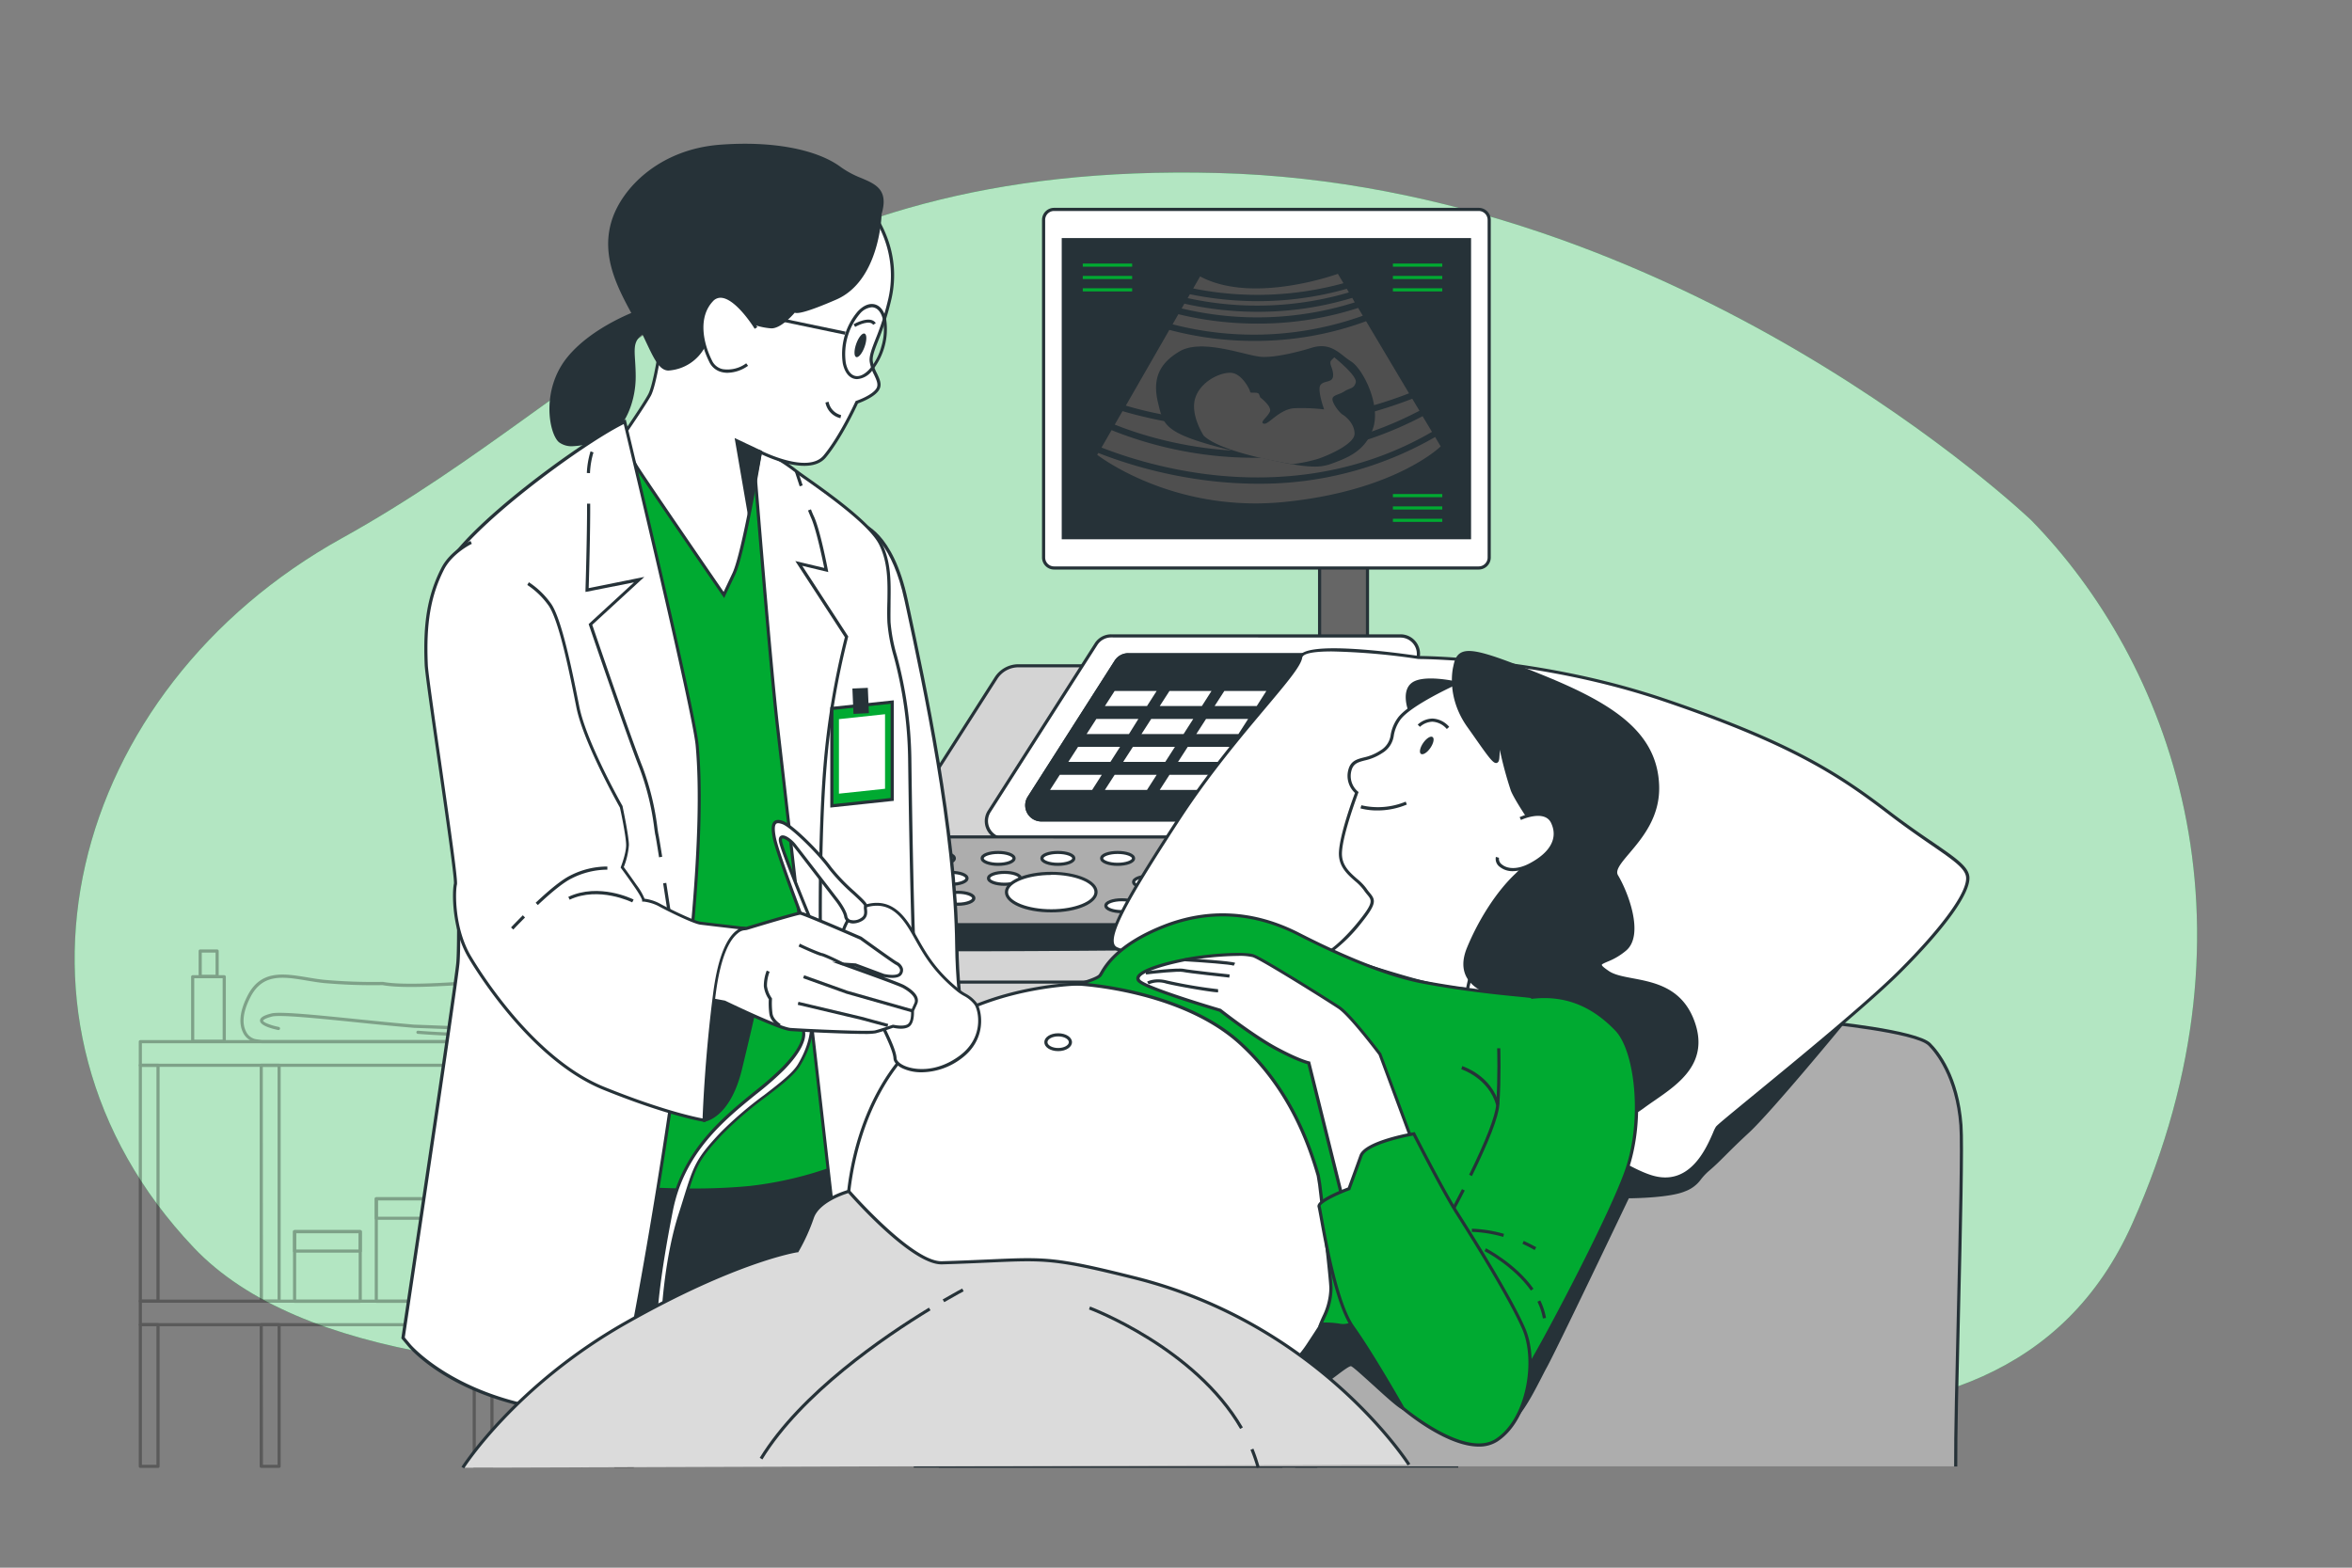 <svg xmlns="http://www.w3.org/2000/svg" viewBox="0 0 750 500"><rect x="0" y="0" width="750" height="500" fill="#808080" stroke="none"/><g id="freepik--background-simple--inject-4"><path d="M647.73,165.94S536,59,388.35,55.18,196.18,123.34,109.09,171.62-6.41,325.92,61.75,397.87s299.78,23,368.57,32.32,206.05,57.61,249.6-39.9S691.27,210.43,647.73,165.94Z" style="fill:#00AA31"></path><path d="M647.73,165.94S536,59,388.35,55.18,196.18,123.34,109.09,171.62-6.41,325.92,61.75,397.87s299.78,23,368.57,32.32,206.05,57.61,249.6-39.9S691.27,210.43,647.73,165.94Z" style="fill:#fff;opacity:0.7"></path></g><g id="freepik--Table--inject-4"><g style="opacity:0.3"><path d="M201.82,415.5h-5.64a.5.5,0,0,1-.5-.5V339.76a.5.5,0,0,1,.5-.5h5.64a.5.5,0,0,1,.5.5V415A.5.5,0,0,1,201.82,415.5Zm-5.14-1h4.64V340.26h-4.64Z"></path><path d="M201.82,468.17h-5.64a.5.5,0,0,1-.5-.5V422.53a.5.5,0,0,1,.5-.5h5.64a.5.5,0,0,1,.5.5v45.14A.5.5,0,0,1,201.82,468.17Zm-5.14-1h4.64V423h-4.64Z"></path><path d="M201.82,340.26H44.75a.5.5,0,0,1-.5-.5v-7.53a.5.5,0,0,1,.5-.5H201.82a.5.5,0,0,1,.5.5v7.53A.5.5,0,0,1,201.82,340.26Zm-156.57-1H201.32v-6.53H45.25Z"></path><path d="M201.82,423H44.75a.5.5,0,0,1-.5-.5V415a.5.5,0,0,1,.5-.5H201.82a.5.5,0,0,1,.5.5v7.53A.5.5,0,0,1,201.82,423ZM45.25,422H201.32V415.5H45.25Z"></path><path d="M50.39,415.5H44.75a.5.5,0,0,1-.5-.5V339.76a.5.5,0,0,1,.5-.5h5.64a.5.5,0,0,1,.5.5V415A.5.5,0,0,1,50.39,415.5Zm-5.14-1h4.64V340.26H45.25Z"></path><path d="M50.39,468.17H44.75a.5.5,0,0,1-.5-.5V422.53a.5.5,0,0,1,.5-.5h5.64a.5.5,0,0,1,.5.5v45.14A.5.5,0,0,1,50.39,468.17Zm-5.14-1h4.64V423H45.25Z"></path><path d="M89,415.5H83.3a.51.51,0,0,1-.5-.5V339.76a.51.51,0,0,1,.5-.5H89a.5.5,0,0,1,.5.5V415A.5.5,0,0,1,89,415.5Zm-5.15-1h4.65V340.26H83.8Z"></path><path d="M89,468.17H83.3a.51.51,0,0,1-.5-.5V422.53a.5.5,0,0,1,.5-.5H89a.5.5,0,0,1,.5.5v45.14A.5.5,0,0,1,89,468.17Zm-5.15-1h4.65V423H83.8Z"></path><path d="M156.87,415.5h-5.65a.51.51,0,0,1-.5-.5V339.76a.51.51,0,0,1,.5-.5h5.65a.51.51,0,0,1,.5.5V415A.51.51,0,0,1,156.87,415.5Zm-5.15-1h4.65V340.26h-4.65Z"></path><path d="M156.87,468.17h-5.65a.51.51,0,0,1-.5-.5V422.53a.5.5,0,0,1,.5-.5h5.65a.5.5,0,0,1,.5.5v45.14A.51.51,0,0,1,156.87,468.17Zm-5.15-1h4.65V423h-4.65Z"></path><path d="M71.51,332.62H61.44a.5.5,0,0,1-.5-.5V311.53a.5.5,0,0,1,.5-.5H71.51a.5.5,0,0,1,.5.5v20.59A.5.5,0,0,1,71.51,332.62Zm-9.57-1H71V312H61.94Z"></path><path d="M69.24,311.92h-5.4a.5.5,0,0,1-.5-.5v-8.1a.5.5,0,0,1,.5-.5h5.4a.51.51,0,0,1,.5.5v8.1A.51.51,0,0,1,69.24,311.92Zm-4.9-1h4.4v-7.1h-4.4Z"></path><path d="M160.18,332.85c-2,0-4-.08-5.72-.14a25.62,25.62,0,0,0-4.57,0,.45.45,0,0,1-.16,0H83.41l-2.26-.37a5.55,5.55,0,0,1-3.68-3.08c-1-2.06-1.6-5.78,1.51-11.78,4.27-8.23,11.45-7,19.06-5.76,1.75.3,3.56.6,5.35.78a176.17,176.17,0,0,0,18.62.66h.1c6.78,1.28,22,.18,33.16-.63,3.4-.24,6.34-.46,8.58-.57,4.3-.22,7.64.91,9.67,3.26,2.27,2.64,2.89,6.65,1.84,11.93C174.4,332,166.93,332.85,160.18,332.85Zm-8.87-1.23c.79,0,1.83,0,3.19.09,6.57.25,18.8.73,19.88-4.72,1-5,.44-8.69-1.62-11.08-1.84-2.13-4.83-3.11-8.86-2.91-2.23.11-5.16.32-8.56.57-11.16.81-26.43,1.91-33.36.63a178,178,0,0,1-18.69-.66c-1.82-.19-3.65-.5-5.41-.79-7.56-1.26-14.08-2.35-18,5.23-2.91,5.63-2.42,9-1.49,10.87a4.45,4.45,0,0,0,2.94,2.54l2.18.36h66.16A6.66,6.66,0,0,1,151.31,331.62Z"></path><path d="M149,330.46c-6.8,0-15.26-.68-15.77-.72a.5.5,0,1,1,.08-1c.18,0,17.68,1.42,22.56.25l.26-.06c-1.2-.13-3.06-.21-4.33-.26-.93,0-1.83-.08-2.54-.13-3.54-.23-17.07-.71-17.2-.71-5.61-.47-12-1.11-18.08-1.74-12.71-1.29-24.72-2.51-27.22-1.87-2.79.72-2.86,1.3-2.86,1.31,0,.52,2.44,1.5,5,2a.52.52,0,0,1,.39.6.51.51,0,0,1-.59.39c-1.73-.36-5.75-1.36-5.79-3,0-.94,1.09-1.65,3.61-2.29,2.67-.69,14.21.48,27.57,1.84,6.13.62,12.46,1.26,18,1.73.11,0,13.65.48,17.21.72l2.51.12c5.35.23,6.17.37,6.24,1.11s-.59.86-2,1.19A36.36,36.36,0,0,1,149,330.46Z"></path><path d="M114.87,415.53H93.94a.5.5,0,0,1-.5-.5V392.82a.5.5,0,0,1,.5-.5h20.93a.5.5,0,0,1,.5.5V415A.51.51,0,0,1,114.87,415.53Zm-20.43-1h19.93V393.32H94.44Z"></path><path d="M114.87,399.52H93.94a.5.5,0,0,1-.5-.5v-6.2a.5.5,0,0,1,.5-.5h20.93a.5.5,0,0,1,.5.5V399A.5.5,0,0,1,114.87,399.52Zm-20.43-1h19.93v-5.2H94.44Z"></path><path d="M140.92,415.53H120a.5.5,0,0,1-.5-.5V382.34a.5.5,0,0,1,.5-.5h20.93a.51.51,0,0,1,.5.5V415A.51.51,0,0,1,140.92,415.53Zm-20.43-1h19.93V382.84H120.49Z"></path><path d="M140.92,389.05H120a.5.5,0,0,1-.5-.5v-6.21a.5.5,0,0,1,.5-.5h20.93a.51.51,0,0,1,.5.5v6.21A.51.51,0,0,1,140.92,389.05Zm-20.43-1h19.93v-5.21H120.49Z"></path></g></g><g id="freepik--Device--inject-4"><rect x="291.87" y="289.38" width="127.69" height="178.2" style="fill:#d4d4d4"></rect><path d="M420.05,468.08H291.37V288.88H420.05Zm-127.68-1H419.05V289.88H292.37Z" style="fill:#263238"></path><path d="M349.19,380.38h-48V312.73h48Zm-47-1h46V313.73h-46Z" style="fill:#263238"></path><path d="M407.42,380.38h-48V312.73h48Zm-47-1h46V313.73h-46Z" style="fill:#263238"></path><rect x="299.87" y="390.7" width="108.56" height="76.88" style="fill:#263238"></rect><path d="M408.93,468.08H299.37V390.2H408.93Zm-108.56-1H407.93V391.2H300.37Z" style="fill:#263238"></path><rect x="413.5" y="236.95" width="50.96" height="230.63" style="fill:#263238"></rect><path d="M465,468.08H413V236.45H465Zm-50.95-1H464V237.45H414Z" style="fill:#263238"></path><rect x="420.79" y="171.75" width="15.27" height="51.15" style="fill:#666"></rect><path d="M436.56,223.39H420.29V171.25h16.27Zm-15.27-1h14.27V172.25H421.29Z" style="fill:#263238"></path><rect x="332.78" y="66.79" width="142.08" height="114.36" rx="3.33" style="fill:#fff"></rect><path d="M471.53,181.65H336.12a3.84,3.84,0,0,1-3.84-3.84V70.12a3.84,3.84,0,0,1,3.84-3.83H471.53a3.84,3.84,0,0,1,3.84,3.83V177.81A3.84,3.84,0,0,1,471.53,181.65ZM336.12,67.29a2.84,2.84,0,0,0-2.84,2.83V177.81a2.84,2.84,0,0,0,2.84,2.84H471.53a2.84,2.84,0,0,0,2.84-2.84V70.12a2.84,2.84,0,0,0-2.84-2.83Z" style="fill:#263238"></path><rect x="339.06" y="76.43" width="129.54" height="95.07" style="fill:#263238"></rect><path d="M469.09,172H338.56V75.93H469.09Zm-129.53-1H468.09V76.93H339.56Z" style="fill:#263238"></path><path d="M379.43,93.84l-.71,1.24a103.67,103.67,0,0,0,51.42-1.82l-.68-1.15a103.31,103.31,0,0,1-28.37,3.94A106.81,106.81,0,0,1,379.43,93.84Z" style="fill:#4f4f4f"></path><path d="M434.57,100.7l-1.48-2.49a102.87,102.87,0,0,1-32,5,105.91,105.91,0,0,1-25.33-3l-1.85,3.22A103,103,0,0,0,434.57,100.7Z" style="fill:#4f4f4f"></path><path d="M449.31,125.45l-13.69-23a102.23,102.23,0,0,1-35.56,6.28,104.72,104.72,0,0,1-27.18-3.52L359,129.37C370.44,132.81,407.79,141.55,449.31,125.45Z" style="fill:#4f4f4f"></path><path d="M432,96.44,431.2,95a102.94,102.94,0,0,1-30.11,4.44,106.37,106.37,0,0,1-23.42-2.59l-.87,1.52A103.37,103.37,0,0,0,432,96.44Z" style="fill:#4f4f4f"></path><path d="M428.4,90.33l-1.78-3s-27,9.9-43.93.83L380.48,92A103.55,103.55,0,0,0,428.4,90.33Z" style="fill:#4f4f4f"></path><path d="M401,154.28A133.23,133.23,0,0,1,383,153a145.12,145.12,0,0,1-32.78-8.53l-.34.59s23.72,18.56,59.4,15.06,50.12-17.74,50.12-17.74l-1.77-3A111.76,111.76,0,0,1,401,154.28Z" style="fill:#4f4f4f"></path><path d="M452.63,131l-2.29-3.83a142.35,142.35,0,0,1-51.86,9.65,143,143,0,0,1-40.54-5.69l-2.47,4.29C369.11,140.91,409.79,153.53,452.63,131Z" style="fill:#4f4f4f"></path><path d="M383.36,151.06c19,2.6,46.57,2.21,73.27-13.32l-3-5A114.72,114.72,0,0,1,399.86,146a120.43,120.43,0,0,1-16.28-1.11,122.81,122.81,0,0,1-29.13-7.7l-3.2,5.56A143.08,143.08,0,0,0,383.36,151.06Z" style="fill:#4f4f4f"></path><path d="M418.62,111.35s-11.79,3.8-17.5,2.85-18.25-5.51-24.72-1.71-8.37,8.75-6.66,15.79,1.71,9.51,22.06,14.64,27.39,6.47,32.52,4.56,10.84-4,13.13-11.22-3.24-18.25-6.85-20.53S424.51,109.64,418.62,111.35Z" style="fill:#263238"></path><path d="M419.17,148.81c-5.12,0-12.83-1.71-27.49-5.4-20-5.06-20.64-7.6-22.27-14.39l-.15-.62c-1.81-7.44.31-12.47,6.89-16.34,5.21-3.06,14-.93,20.45.63,1.8.44,3.36.81,4.6,1,5.52.92,17.15-2.8,17.26-2.83h0c4.8-1.39,7.49.71,10.08,2.75a25.71,25.71,0,0,0,2.31,1.68c3.76,2.38,9.41,13.66,7.05,21.11s-8.2,9.61-13.37,11.52A14.9,14.9,0,0,1,419.17,148.81Zm-36-37.31a12.9,12.9,0,0,0-6.48,1.42c-6.13,3.61-8.11,8.31-6.42,15.24l.15.63c1.53,6.36,2.1,8.74,21.55,13.65,20.54,5.18,27.27,6.41,32.22,4.58,5.25-2,10.62-3.94,12.82-10.91s-3.18-17.78-6.64-20a28.55,28.55,0,0,1-2.38-1.74c-2.51-2-4.88-3.83-9.19-2.58-.58.19-12,3.83-17.72,2.87-1.28-.22-2.85-.6-4.68-1C392.37,112.69,387.44,111.5,383.13,111.5Z" style="fill:#263238"></path><path d="M383.82,138.93s-4.38-6.66-2.67-12,8.18-8.37,11.6-8,5.9,5.51,5.9,6.08,2.47-.19,2.85.76l.38,1s3.81,2.85,3.05,4.56-3.43,3.42-1.91,3.8,5-4.75,9.89-4.94a62.5,62.5,0,0,1,9.32.38s-2.28-6.28-1.14-7.8,3.8-.57,4-2.85-1.52-4-.57-5l.95-.95s7.42,5.9,6.85,8-1.9,1.71-3.61,2.85-4,1.14-3.81,2.67,2.29,4.18,3.24,4.75,3.8,2.85,3.8,6.09-8.18,6.84-11.6,8a50.27,50.27,0,0,1-8.18,1.71S389.71,144.63,383.82,138.93Z" style="fill:#4f4f4f"></path><rect x="444.16" y="84.06" width="15.75" height="1" style="fill:#00AA31"></rect><rect x="444.16" y="88" width="15.75" height="1" style="fill:#00AA31"></rect><rect x="444.16" y="91.94" width="15.75" height="1" style="fill:#00AA31"></rect><rect x="345.27" y="84.06" width="15.75" height="1" style="fill:#00AA31"></rect><rect x="345.27" y="88" width="15.75" height="1" style="fill:#00AA31"></rect><rect x="345.27" y="91.94" width="15.75" height="1" style="fill:#00AA31"></rect><rect x="444.16" y="157.57" width="15.75" height="1" style="fill:#00AA31"></rect><rect x="444.16" y="161.51" width="15.75" height="1" style="fill:#00AA31"></rect><rect x="444.16" y="165.45" width="15.75" height="1" style="fill:#00AA31"></rect><path d="M317.61,216.26l-38.89,60.88h163L474.8,225.4a8.49,8.49,0,0,0-7.16-13.06H324.77A8.48,8.48,0,0,0,317.61,216.26Z" style="fill:#d4d4d4"></path><path d="M442,277.64H277.81L317.19,216a9,9,0,0,1,7.58-4.15H467.64a9,9,0,0,1,7.58,13.83Zm-162.39-1H441.47l32.91-51.51a8,8,0,0,0-6.74-12.29H324.77a7.94,7.94,0,0,0-6.73,3.69Z" style="fill:#263238"></path><path d="M349.51,205.45,315.42,258.8a5.73,5.73,0,0,0,4.83,8.81h92.26a5.73,5.73,0,0,0,4.82-2.64l34.08-53.36a5.72,5.72,0,0,0-4.82-8.8H354.33A5.71,5.71,0,0,0,349.51,205.45Z" style="fill:#fff"></path><path d="M412.51,268.11H320.25a6.23,6.23,0,0,1-5.25-9.58l34.08-53.35a6.21,6.21,0,0,1,5.25-2.87h92.26a6.21,6.21,0,0,1,5.24,9.57l-34.08,53.35A6.2,6.2,0,0,1,412.51,268.11Zm-58.18-64.8a5.19,5.19,0,0,0-4.4,2.41l-34.08,53.35a5.23,5.23,0,0,0,4.4,8h92.26a5.19,5.19,0,0,0,4.4-2.41L451,211.35a5.22,5.22,0,0,0-4.4-8Z" style="fill:#263238"></path><path d="M355.85,211l-27.7,43.36a4.65,4.65,0,0,0,3.92,7.16h75A4.68,4.68,0,0,0,411,259.4L438.69,216a4.65,4.65,0,0,0-3.92-7.16h-75A4.67,4.67,0,0,0,355.85,211Z" style="fill:#fff"></path><path d="M407.06,262h-75a5.15,5.15,0,0,1-4.34-7.93l27.7-43.36.42.27-.42-.27a5.14,5.14,0,0,1,4.35-2.38h75a5.15,5.15,0,0,1,4.34,7.93l-27.7,43.37A5.15,5.15,0,0,1,407.06,262Zm-47.28-52.67a4.15,4.15,0,0,0-3.51,1.92l-27.7,43.36a4.15,4.15,0,0,0,3.5,6.39h75a4.11,4.11,0,0,0,3.5-1.91l27.71-43.37a4.16,4.16,0,0,0-3.5-6.39Z" style="fill:#263238"></path><path d="M359.78,208.87a4.67,4.67,0,0,0-3.93,2.15l-27.7,43.36a4.65,4.65,0,0,0,3.92,7.16h52.42l33.65-52.67Z" style="fill:#263238"></path><path d="M384.76,262H332.07a5.15,5.15,0,0,1-4.34-7.93l27.7-43.36a5.14,5.14,0,0,1,4.35-2.38h59.27l-.49.77Zm-25-52.67a4.15,4.15,0,0,0-3.51,1.92l-27.7,43.36a4.15,4.15,0,0,0,3.5,6.39h52.14l33-51.67Z" style="fill:#263238"></path><polygon points="355.15 219.88 351.44 225.69 366.06 225.69 369.77 219.88 355.15 219.88" style="fill:#fff"></polygon><path d="M366.33,226.19h-15.8l4.35-6.81h15.8Zm-14-1h13.42l3.08-4.81H355.43Z" style="fill:#263238"></path><polygon points="372.65 219.88 368.94 225.69 383.55 225.69 387.26 219.88 372.65 219.88" style="fill:#fff"></polygon><path d="M383.82,226.19H368l4.35-6.81h15.8Zm-14-1h13.43l3.07-4.81H372.92Z" style="fill:#263238"></path><polygon points="390.14 219.88 386.43 225.69 401.04 225.69 404.75 219.88 390.14 219.88" style="fill:#fff"></polygon><path d="M401.31,226.19h-15.8l4.36-6.81h15.79Zm-14-1h13.43l3.07-4.81H390.41Z" style="fill:#263238"></path><polygon points="349.32 228.8 345.61 234.61 360.23 234.61 363.94 228.8 349.32 228.8" style="fill:#fff"></polygon><path d="M360.5,235.11H344.7l4.35-6.81h15.8Zm-14-1H360L363,229.3H349.6Z" style="fill:#263238"></path><polygon points="366.82 228.8 363.11 234.61 377.72 234.61 381.43 228.8 366.82 228.8" style="fill:#fff"></polygon><path d="M378,235.11h-15.8l4.35-6.81h15.8Zm-14-1h13.42l3.08-4.81H367.09Z" style="fill:#263238"></path><polygon points="384.31 228.8 380.6 234.61 395.21 234.61 398.92 228.8 384.31 228.8" style="fill:#fff"></polygon><path d="M395.48,235.11h-15.8L384,228.3h15.8Zm-14-1h13.43L398,229.3H384.58Z" style="fill:#263238"></path><polygon points="343.49 237.72 339.78 243.52 354.4 243.52 358.11 237.72 343.49 237.72" style="fill:#fff"></polygon><path d="M354.67,244h-15.8l4.35-6.8H359Zm-14-1h13.42l3.07-4.8H343.77Z" style="fill:#263238"></path><polygon points="360.99 237.72 357.27 243.52 371.89 243.52 375.6 237.72 360.99 237.72" style="fill:#fff"></polygon><path d="M372.16,244h-15.8l4.35-6.8h15.8Zm-14-1h13.42l3.08-4.8H361.26Z" style="fill:#263238"></path><polygon points="378.48 237.72 374.77 243.52 389.38 243.52 393.09 237.72 378.48 237.72" style="fill:#fff"></polygon><path d="M389.65,244h-15.8l4.35-6.8H394Zm-14-1h13.43l3.07-4.8H378.75Z" style="fill:#263238"></path><polygon points="337.66 246.63 333.95 252.44 348.57 252.44 352.28 246.63 337.66 246.63" style="fill:#fff"></polygon><path d="M348.84,252.94H333l4.35-6.81h15.8Zm-14-1h13.42l3.07-4.81H337.94Z" style="fill:#263238"></path><polygon points="355.15 246.63 351.44 252.44 366.06 252.44 369.77 246.63 355.15 246.63" style="fill:#fff"></polygon><path d="M366.33,252.94h-15.8l4.35-6.81h15.8Zm-14-1h13.42l3.08-4.81H355.43Z" style="fill:#263238"></path><polygon points="372.65 246.63 368.94 252.44 383.55 252.44 387.26 246.63 372.65 246.63" style="fill:#fff"></polygon><path d="M383.82,252.94H368l4.35-6.81h15.8Zm-14-1h13.43l3.07-4.81H372.92Z" style="fill:#263238"></path><path d="M252.69,294.92s7.16,6.15,16.05,7.42,121.3,0,121.3,0a73.72,73.72,0,0,0,22.86-4.44c12.06-4.45,33.65-20.32,33.65-20.32l1-10.63Z" style="fill:#263238"></path><path d="M304.28,303.41c-18,0-32.59-.14-35.61-.57-8.93-1.28-16-7.29-16.31-7.54l-.83-.72,1.09-.16,195.52-28.06L447,277.85l-.18.13c-.22.16-21.79,16-33.78,20.39a74.94,74.94,0,0,1-23,4.47C387,302.88,339.13,303.41,304.28,303.41Zm-50.36-8.16c2.17,1.64,8.05,5.62,14.89,6.6,8.76,1.25,120.1,0,121.22,0a73.7,73.7,0,0,0,22.69-4.41C424,293.27,444,278.84,446.08,277.3l.94-9.77Z" style="fill:#263238"></path><path d="M284.56,267l-33.5,22.63a2.92,2.92,0,0,0,1.63,5.34H385.21a68.56,68.56,0,0,0,38.36-11.74l24-16.23Z" style="fill:#adadad"></path><path d="M385.21,295.42H252.69a3.42,3.42,0,0,1-1.91-6.25l33.62-22.72H449.22l-25.37,17.14A68.79,68.79,0,0,1,385.21,295.42Zm-100.5-28L251.34,290a2.42,2.42,0,0,0,1.35,4.42H385.21a67.76,67.76,0,0,0,38.08-11.66L446,267.45Z" style="fill:#263238"></path><ellipse cx="299.23" cy="273.76" rx="5.08" ry="1.91" style="fill:#fff"></ellipse><path d="M299.23,276.17c-2.78,0-5.58-.83-5.58-2.41,0-3.15,11.16-3.15,11.16,0C304.81,275.34,302,276.17,299.23,276.17Zm0-3.81c-2.76,0-4.58.85-4.58,1.4s1.82,1.41,4.58,1.41,4.58-.85,4.58-1.41S302,272.36,299.23,272.36Z" style="fill:#263238"></path><ellipse cx="318.28" cy="273.76" rx="5.08" ry="1.91" style="fill:#fff"></ellipse><path d="M318.28,276.17c-2.78,0-5.58-.83-5.58-2.41,0-3.15,11.16-3.15,11.16,0C323.86,275.34,321.05,276.17,318.28,276.17Zm0-3.81c-2.76,0-4.58.85-4.58,1.4s1.82,1.41,4.58,1.41,4.58-.85,4.58-1.41S321,272.36,318.28,272.36Z" style="fill:#263238"></path><path d="M289.3,280.12c0,1.06-2.27,1.91-5.08,1.91s-5.08-.85-5.08-1.91,2.28-1.9,5.08-1.9S289.3,279.07,289.3,280.12Z" style="fill:#fff"></path><path d="M284.22,282.53c-2.77,0-5.58-.83-5.58-2.41,0-3.16,11.16-3.16,11.16,0C289.8,281.7,287,282.53,284.22,282.53Zm0-3.81c-2.75,0-4.58.84-4.58,1.4s1.83,1.41,4.58,1.41,4.58-.85,4.58-1.41S287,278.72,284.22,278.72Z" style="fill:#263238"></path><path d="M308.35,280.12c0,1.06-2.27,1.91-5.08,1.91s-5.08-.85-5.08-1.91,2.28-1.9,5.08-1.9S308.35,279.07,308.35,280.12Z" style="fill:#fff"></path><path d="M303.27,282.53c-2.77,0-5.58-.83-5.58-2.41,0-3.16,11.16-3.16,11.16,0C308.85,281.7,306.05,282.53,303.27,282.53Zm0-3.81c-2.75,0-4.58.84-4.58,1.4s1.83,1.41,4.58,1.41,4.58-.85,4.58-1.41S306,278.72,303.27,278.72Z" style="fill:#263238"></path><ellipse cx="269.22" cy="286.48" rx="5.08" ry="1.91" style="fill:#fff"></ellipse><path d="M269.22,288.89c-2.78,0-5.58-.83-5.58-2.41,0-3.16,11.16-3.16,11.16,0C274.8,288.06,272,288.89,269.22,288.89Zm0-3.81c-2.76,0-4.58.84-4.58,1.4s1.82,1.41,4.58,1.41,4.58-.85,4.58-1.41S272,285.08,269.22,285.08Z" style="fill:#263238"></path><ellipse cx="288.27" cy="286.48" rx="5.08" ry="1.91" style="fill:#fff"></ellipse><path d="M288.27,288.89c-2.78,0-5.58-.83-5.58-2.41,0-3.16,11.16-3.16,11.16,0C293.85,288.06,291,288.89,288.27,288.89Zm0-3.81c-2.76,0-4.58.84-4.58,1.4s1.82,1.41,4.58,1.41,4.58-.85,4.58-1.41S291,285.08,288.27,285.08Z" style="fill:#263238"></path><ellipse cx="337.33" cy="273.76" rx="5.08" ry="1.91" style="fill:#fff"></ellipse><path d="M337.33,276.17c-2.77,0-5.58-.83-5.58-2.41,0-3.15,11.16-3.15,11.16,0C342.91,275.34,340.1,276.17,337.33,276.17Zm0-3.81c-2.76,0-4.58.85-4.58,1.4s1.82,1.41,4.58,1.41,4.58-.85,4.58-1.41S340.08,272.36,337.33,272.36Z" style="fill:#263238"></path><path d="M325.38,280.12c0,1.06-2.27,1.91-5.08,1.91s-5.08-.85-5.08-1.91,2.28-1.9,5.08-1.9S325.38,279.07,325.38,280.12Z" style="fill:#fff"></path><path d="M320.3,282.53c-2.77,0-5.58-.83-5.58-2.41,0-3.16,11.16-3.16,11.16,0C325.88,281.7,323.08,282.53,320.3,282.53Zm0-3.81c-2.75,0-4.58.84-4.58,1.4s1.83,1.41,4.58,1.41,4.58-.85,4.58-1.41S323.06,278.72,320.3,278.72Z" style="fill:#263238"></path><ellipse cx="305.46" cy="286.48" rx="5.08" ry="1.91" style="fill:#fff"></ellipse><path d="M305.46,288.89c-2.77,0-5.58-.83-5.58-2.41,0-3.16,11.16-3.16,11.16,0C311,288.06,308.24,288.89,305.46,288.89Zm0-3.81c-2.75,0-4.58.84-4.58,1.4s1.83,1.41,4.58,1.41S310,287,310,286.48,308.22,285.08,305.46,285.08Z" style="fill:#263238"></path><ellipse cx="356.38" cy="273.76" rx="5.08" ry="1.91" style="fill:#fff"></ellipse><path d="M356.38,276.17c-2.77,0-5.58-.83-5.58-2.41,0-3.15,11.16-3.15,11.16,0C362,275.34,359.15,276.17,356.38,276.17Zm0-3.81c-2.75,0-4.58.85-4.58,1.4s1.83,1.41,4.58,1.41,4.58-.85,4.58-1.41S359.13,272.36,356.38,272.36Z" style="fill:#263238"></path><ellipse cx="375.43" cy="273.76" rx="5.08" ry="1.91" style="fill:#fff"></ellipse><path d="M375.43,276.17c-2.77,0-5.58-.83-5.58-2.41,0-3.15,11.16-3.15,11.16,0C381,275.34,378.2,276.17,375.43,276.17Zm0-3.81c-2.75,0-4.58.85-4.58,1.4s1.83,1.41,4.58,1.41,4.58-.85,4.58-1.41S378.18,272.36,375.43,272.36Z" style="fill:#263238"></path><ellipse cx="394.48" cy="273.76" rx="5.08" ry="1.91" style="fill:#fff"></ellipse><path d="M394.48,276.17c-2.77,0-5.58-.83-5.58-2.41,0-3.15,11.16-3.15,11.16,0C400.06,275.34,397.25,276.17,394.48,276.17Zm0-3.81c-2.75,0-4.58.85-4.58,1.4s1.83,1.41,4.58,1.41,4.58-.85,4.58-1.41S397.23,272.36,394.48,272.36Z" style="fill:#263238"></path><path d="M418.61,273.76c0,1.06-2.27,1.91-5.08,1.91s-5.08-.85-5.08-1.91,2.28-1.9,5.08-1.9S418.61,272.71,418.61,273.76Z" style="fill:#fff"></path><path d="M413.53,276.17c-2.77,0-5.58-.83-5.58-2.41,0-3.15,11.16-3.15,11.16,0C419.11,275.34,416.31,276.17,413.53,276.17Zm0-3.81c-2.75,0-4.58.85-4.58,1.4s1.83,1.41,4.58,1.41,4.58-.85,4.58-1.41S416.29,272.36,413.53,272.36Z" style="fill:#263238"></path><path d="M371.65,281.31c0,1.05-2.27,1.91-5.08,1.91s-5.08-.86-5.08-1.91,2.28-1.9,5.08-1.9S371.65,280.26,371.65,281.31Z" style="fill:#fff"></path><path d="M366.57,283.72c-2.77,0-5.58-.83-5.58-2.41,0-3.16,11.16-3.16,11.16,0C372.15,282.89,369.35,283.72,366.57,283.72Zm0-3.81c-2.75,0-4.58.84-4.58,1.4s1.83,1.41,4.58,1.41,4.58-.85,4.58-1.41S369.33,279.91,366.57,279.91Z" style="fill:#263238"></path><path d="M390.71,281.31c0,1.05-2.28,1.91-5.08,1.91s-5.08-.86-5.08-1.91,2.27-1.9,5.08-1.9S390.71,280.26,390.71,281.31Z" style="fill:#fff"></path><path d="M385.63,283.72c-2.78,0-5.58-.83-5.58-2.41,0-3.16,11.16-3.16,11.16,0C391.21,282.89,388.4,283.72,385.63,283.72Zm0-3.81c-2.76,0-4.58.84-4.58,1.4s1.82,1.41,4.58,1.41,4.58-.85,4.58-1.41S388.38,279.91,385.63,279.91Z" style="fill:#263238"></path><path d="M409.76,281.31c0,1.05-2.28,1.91-5.08,1.91s-5.08-.86-5.08-1.91,2.27-1.9,5.08-1.9S409.76,280.26,409.76,281.31Z" style="fill:#fff"></path><path d="M404.68,283.72c-2.78,0-5.58-.83-5.58-2.41,0-3.16,11.16-3.16,11.16,0C410.26,282.89,407.45,283.72,404.68,283.72Zm0-3.81c-2.76,0-4.58.84-4.58,1.4s1.82,1.41,4.58,1.41,4.58-.85,4.58-1.41S407.43,279.91,404.68,279.91Z" style="fill:#263238"></path><path d="M362.8,288.86c0,1.05-2.28,1.9-5.08,1.9s-5.08-.85-5.08-1.9,2.27-1.91,5.08-1.91S362.8,287.8,362.8,288.86Z" style="fill:#fff"></path><path d="M357.72,291.26c-2.77,0-5.58-.82-5.58-2.4,0-3.16,11.16-3.16,11.16,0C363.3,290.44,360.49,291.26,357.72,291.26Zm0-3.81c-2.75,0-4.58.85-4.58,1.41s1.83,1.4,4.58,1.4,4.58-.84,4.58-1.4S360.47,287.45,357.72,287.45Z" style="fill:#263238"></path><path d="M381.85,288.86c0,1.05-2.27,1.9-5.08,1.9s-5.08-.85-5.08-1.9S374,287,376.77,287,381.85,287.8,381.85,288.86Z" style="fill:#fff"></path><path d="M376.77,291.26c-2.77,0-5.58-.82-5.58-2.4,0-3.16,11.16-3.16,11.16,0C382.35,290.44,379.54,291.26,376.77,291.26Zm0-3.81c-2.75,0-4.58.85-4.58,1.41s1.83,1.4,4.58,1.4,4.58-.84,4.58-1.4S379.52,287.45,376.77,287.45Z" style="fill:#263238"></path><path d="M400.9,288.86c0,1.05-2.27,1.9-5.08,1.9s-5.08-.85-5.08-1.9S393,287,395.82,287,400.9,287.8,400.9,288.86Z" style="fill:#fff"></path><path d="M395.82,291.26c-2.77,0-5.58-.82-5.58-2.4,0-3.16,11.16-3.16,11.16,0C401.4,290.44,398.59,291.26,395.82,291.26Zm0-3.81c-2.75,0-4.58.85-4.58,1.41s1.83,1.4,4.58,1.4,4.58-.84,4.58-1.4S398.57,287.45,395.82,287.45Z" style="fill:#263238"></path><path d="M349.52,284.5c0,3.3-6.39,6-14.29,6s-14.29-2.67-14.29-6,6.4-6,14.29-6S349.52,281.2,349.52,284.5Z" style="fill:#fff"></path><path d="M335.23,291c-8.29,0-14.79-2.84-14.79-6.47s6.5-6.47,14.79-6.47S350,280.87,350,284.5,343.53,291,335.23,291Zm0-11.94c-7.47,0-13.79,2.51-13.79,5.47s6.32,5.47,13.79,5.47S349,287.47,349,284.5,342.71,279,335.23,279Z" style="fill:#263238"></path></g><g id="freepik--Characters--inject-4"><path d="M200.71,369.42s24.86,3.11,42.88,1.86,28-8.07,28-8.07L274,437.77s-15.53,6.84-48.46,9.32c0,0-26.72,4.35-40.39-1.86l5.59-77.67Z" style="fill:#263238"></path><path d="M206.2,449.09c-7.39,0-15.42-.77-21.23-3.41l-.32-.14,0-.35L190.31,367l10.48,2c.73.09,25.18,3.07,42.76,1.86s27.62-7.93,27.72-8l.75-.51,2.53,75.81-.31.14c-.16.07-16,6.9-48.64,9.36A133.68,133.68,0,0,1,206.2,449.09Zm-20.5-4.18c13.47,5.88,39.52,1.73,39.79,1.69,30-2.27,45.68-8.21,48-9.16l-2.44-73.35c-2.66,1.58-12.27,6.65-27.46,7.69-17.86,1.23-42.72-1.83-43-1.86h0l-9.39-1.76Z" style="fill:#263238"></path><path d="M181.45,159.39s16.15-16.15,25.47-19.88,39.77,14.91,41.64,16.15,9.8,62.89,14.53,88.62,10.32,125.14,10.32,125.14a114.65,114.65,0,0,1-34.17,9.32c-18.64,1.86-37.91,0-39.77,0s-1.24-121.79-9.94-154.1S181.45,159.39,181.45,159.39Z" style="fill:#00AA31"></path><path d="M221.05,380.07c-8.54,0-15.73-.47-19.34-.7-1.13-.08-2-.13-2.24-.13-.93,0-1.1,0-1.95-32.28-1-37.6-2.64-100.53-8.48-122.19-8.61-32-8.1-65.06-8.09-65.39v-.2l.14-.14c.67-.66,16.34-16.27,25.65-20,9.94-4,41.79,16,42.09,16.21,1.15.76,3.14,13.42,7.73,44.32,2.47,16.59,5,33.74,7,44.62,4.68,25.45,10.28,124.21,10.33,125.2l0,.34-.3.14a116.21,116.21,0,0,1-34.34,9.37C233.05,379.86,226.75,380.07,221.05,380.07Zm-21.28-1.82,2,.12c6,.39,21.89,1.42,37.41-.13a115.6,115.6,0,0,0,33.7-9.13c-.36-6.41-5.76-100.1-10.29-124.74-2-10.89-4.56-28.05-7-44.65-3-19.85-6.3-42.34-7.35-43.69-3.95-2.62-32.47-19.51-41.12-16.06s-23.54,18-25.17,19.63c0,2.82-.16,34.34,8.07,64.91,5.86,21.78,7.52,84.78,8.51,122.42C198.93,362.61,199.29,376.24,199.77,378.25Z" style="fill:#263238"></path><path d="M204,99.32s-14.48,4.94-22.61,14.83-6,23.67-2.82,26.5,12.71,0,16.6-2.83,7.06-9.89,7.06-17.66S200.45,108.85,205,106C205,106,207.16,100.38,204,99.32Z" style="fill:#263238"></path><path d="M182.66,142.31a6.69,6.69,0,0,1-4.45-1.29c-3.26-2.9-5.69-16.88,2.78-27.19,8.12-9.88,22.68-14.94,22.83-15l.16,0,.16,0a2.79,2.79,0,0,1,1.69,1.5c1,2.18-.27,5.71-.32,5.86l-.06.16-.15.09c-3.21,2-3.07,4.22-2.78,8.69.09,1.46.19,3.11.19,5,0,7.52-3,15-7.27,18.06A25.57,25.57,0,0,1,182.66,142.31ZM204,99.85c-1.63.58-14.75,5.52-22.22,14.62-8.18,10-5.6,23.38-2.88,25.8s12,0,16-2.85,6.86-10,6.86-17.26c0-1.88-.1-3.51-.19-5-.29-4.5-.47-7.24,3.11-9.51.22-.68,1.05-3.36.3-4.93A1.78,1.78,0,0,0,204,99.85Z" style="fill:#263238"></path><path d="M274.51,167.27s9.75,2.34,14.43,24.18,15.77,71.63,16.16,110.24S320.21,381.63,321,382.8s3.51,12.87,3.51,12.87-13.65,8.58-17.16,9.36-13.26,1.17-13.26,1.17-12.09-70.59-11.7-97.5-6.31-96.19-6.31-107.5S274.51,167.27,274.51,167.27Z" style="fill:#fff"></path><path d="M293.67,406.71l-.08-.43c-.12-.71-12.09-70.94-11.71-97.59.25-16.86-2.34-50.95-4.23-75.85-1.16-15.31-2.08-27.41-2.08-31.64,0-11.17-1.54-33.67-1.56-33.9l0-.68.66.16c.41.1,10.11,2.67,14.8,24.56l.68,3.18c4.91,22.81,15.12,70.27,15.49,107.16.39,38.48,14.86,79.25,15.81,80.84.81,1.21,3.3,11.82,3.58,13l.08.35-.3.19c-.56.35-13.76,8.63-17.32,9.42s-12.95,1.17-13.35,1.19ZM275.06,168c.28,4.08,1.51,23.17,1.51,33.19,0,4.19.92,16.27,2.08,31.56,1.89,24.92,4.48,59,4.23,75.94-.36,25.46,10.61,91,11.62,97,1.94-.09,9.73-.47,12.74-1.14s14.67-7.85,16.7-9.11c-1.06-4.51-2.84-11.58-3.36-12.36-.83-1.23-15.58-42.52-16-81.38-.37-36.78-10.56-84.18-15.46-107l-.69-3.18C284.62,173.66,277.31,169,275.06,168Z" style="fill:#263238"></path><path d="M240.65,150.36s4.95,61.84,7.29,81.73,21.18,185.42,21.18,185.42a49.83,49.83,0,0,0,33.93-9l4.29-8.19s-12.09-53.43-14.43-71c-1.65-12.42-2.49-60.58-2.84-87.72a132.46,132.46,0,0,0-4.61-32.52,54.13,54.13,0,0,1-2-10.66c-.39-8.58,1.17-17.16-2.73-25s-23.33-20.42-26.84-23.15-8-5.73-11.43-6.18S241,146.07,240.65,150.36Z" style="fill:#fff"></path><path d="M273.8,418.26a36.22,36.22,0,0,1-4.75-.26l-.38-.06,0-.38c-.19-1.65-18.88-165.75-21.19-185.41s-7.23-81.14-7.28-81.75v-.09a17.83,17.83,0,0,0-.11-3.54c-.14-1.24-.24-2.14.34-2.71a2.53,2.53,0,0,1,2.16-.38c3.59.48,8.33,3.68,11.67,6.28.63.49,1.8,1.32,3.28,2.36,6.64,4.7,20.45,14.47,23.7,21,2.93,5.86,2.83,12.24,2.74,18.42,0,2.21-.06,4.5,0,6.74a52.88,52.88,0,0,0,2,10.56,132.44,132.44,0,0,1,4.63,32.65c.36,27.43,1.19,75.29,2.84,87.65,2.31,17.33,14.3,70.4,14.42,70.94l0,.18-4.43,8.45-.09.07C292.33,417,280.28,418.26,273.8,418.26Zm-4.22-1.2c2.65.29,18.74,1.58,33.09-8.86l4.15-7.92c-.78-3.43-12.15-54-14.4-70.85-1.66-12.41-2.49-60.32-2.85-87.77a131.38,131.38,0,0,0-4.6-32.4,53.56,53.56,0,0,1-2-10.77c-.1-2.28-.07-4.58,0-6.8.1-6.34.18-12.32-2.63-18-3.14-6.27-16.82-15.94-23.39-20.59-1.49-1-2.67-1.89-3.31-2.39-3.25-2.52-7.82-5.63-11.19-6.08-.89-.12-1.21,0-1.33.11s-.14,1-.05,1.89a17.61,17.61,0,0,1,.12,3.69c.15,1.92,5,62.24,7.27,81.68C250.69,251.23,268.55,408.06,269.58,417.06Z" style="fill:#263238"></path><path d="M255.38,327.41s4.24,3.18-5.66,13.43S219,361.16,214,386.24s-4.95,34.8-4.95,34.8l2.3-.88s.71-18,5.48-32.86,4.24-16.25,13.25-25.79,21.37-16.25,24.73-21.91,4.06-10.24,3.88-12.54Z" style="fill:#fff"></path><path d="M208.59,421.77V421c0-.1.06-10.05,5-34.9,3.77-19.11,16.65-29.56,27-38a102.68,102.68,0,0,0,8.8-7.69c5.51-5.7,6.53-9.09,6.41-10.93a2.42,2.42,0,0,0-.7-1.75l-.95-.76,5.07-.54,0,.51c.21,2.65-.73,7.41-4,12.84-1.8,3-6,6.3-11,10.09a117,117,0,0,0-13.84,11.9c-7.69,8.14-8.33,10.21-11.42,20.16-.5,1.59-1.06,3.39-1.72,5.44-4.69,14.6-5.44,32.55-5.45,32.73v.33Zm47.72-93.95a3.81,3.81,0,0,1,.45,1.59c.17,2-.86,5.75-6.68,11.78a101.16,101.16,0,0,1-8.89,7.76c-10.23,8.3-23,18.63-26.66,37.39-4.14,21-4.81,31.27-4.92,34l1.3-.5c.12-2.53,1.1-19,5.48-32.66.66-2,1.22-3.85,1.71-5.44,3.08-9.89,3.81-12.24,11.65-20.54a118.79,118.79,0,0,1,14-12c4.83-3.72,9-6.94,10.71-9.8,2.9-4.89,3.88-9.16,3.84-11.74Z" style="fill:#263238"></path><path d="M261.12,299.65c0-.32-.47-32.14,1.47-55.42a252.07,252.07,0,0,1,6.82-41l-15.8-24.29,9.22,2.19c-.56-2.76-2.53-12.23-4.17-15.91-.3-.69-.64-1.51-1-2.41l.93-.36c.34.88.67,1.69,1,2.36,2,4.41,4.28,16.38,4.38,16.89l.15.76-8.3-2L270.49,203l-.06.22a248.79,248.79,0,0,0-6.84,41.07c-1.94,23.22-1.47,55-1.47,55.32Z" style="fill:#263238"></path><path d="M255,155.11c-.88-2.61-1.51-4.6-1.51-4.6l.95-.31s.63,2,1.51,4.59Z" style="fill:#263238"></path><polygon points="284.47 254.97 265.26 257.01 265.26 225.95 284.47 223.91 284.47 254.97" style="fill:#00AA31"></polygon><path d="M264.76,257.57V225.5L285,223.36v32.06Zm1-31.17v30.06L284,254.52V224.47Z" style="fill:#263238"></path><polygon points="282.22 251.57 267.52 253.13 267.52 229.36 282.22 227.79 282.22 251.57" style="fill:#fff"></polygon><polygon points="276.56 226.99 272.64 227.17 272.33 220.08 276.25 219.9 276.56 226.99" style="fill:#263238"></polygon><path d="M272.16,227.69l-.35-8.09,4.92-.22.35,8.08Zm.69-7.13.26,6.09,2.92-.14-.26-6.09Z" style="fill:#263238"></path><path d="M282.05,74.94a33.71,33.71,0,0,1,1.76,20.14c-2.47,11.3-6.35,16.6-6,20.13s3.53,6.36,2.12,8.83-6.71,4.24-6.71,4.24-5,10.95-10.25,17.31-20.49-1.41-20.49-1.41S237.19,176.32,234,183l-3.18,6.71s-23.32-33.91-27.2-39.92a36.42,36.42,0,0,1-4.95-11s7.07-10.24,8.48-13.07S210,114.15,210,114.15,201.51,94,198.68,82.71s.71-24.72,24.73-32.85S274.28,55.51,282.05,74.94Z" style="fill:#fff"></path><path d="M230.91,190.75l-.49-.72c-.24-.34-23.37-34-27.21-39.93a36.92,36.92,0,0,1-5-11.12l0-.21.12-.17c.07-.11,7.06-10.25,8.44-13,1.27-2.54,2.57-10.24,2.76-11.38-.74-1.77-8.59-20.64-11.27-31.38-2.63-10.5-.42-24.83,25.05-33.44C248,41,275,55.86,282.51,74.74a33.91,33.91,0,0,1,1.79,20.44,85.3,85.3,0,0,1-4.18,13.32c-1.15,2.94-2,5.06-1.81,6.66a12.08,12.08,0,0,0,1.33,3.91c.86,1.83,1.68,3.55.72,5.22-1.34,2.35-5.75,4-6.78,4.39-.7,1.52-5.33,11.36-10.22,17.23s-17.53.43-20.49-1c-.8,4.76-5.45,32.09-8.41,38.33ZM199.22,139a37.36,37.36,0,0,0,4.83,10.58c3.52,5.45,23.31,34.26,26.7,39.19l2.8-5.93c3.12-6.57,8.39-38.4,8.44-38.72l.11-.68.61.31c.15.08,14.9,7.52,19.88,1.54,5.19-6.23,10.12-17.08,10.17-17.19l.09-.2.21-.07c.05,0,5.13-1.74,6.43-4,.7-1.22,0-2.65-.76-4.3a13.34,13.34,0,0,1-1.42-4.24c-.18-1.84.68-4.05,1.88-7.13A84.46,84.46,0,0,0,283.33,95a33.57,33.57,0,0,0-1.73-19.81l0,0c-7.38-18.47-33.76-33-58-24.8-24.74,8.37-26.93,22.17-24.4,32.26C202,93.73,210.36,113.76,210.45,114l.05.13,0,.14c-.06.37-1.44,8.94-2.87,11.8C206.28,128.68,200.21,137.54,199.22,139Z" style="fill:#263238"></path><polygon points="242.48 144.18 234.92 140.59 238.78 162.95 242.48 144.18" style="fill:#263238"></polygon><path d="M238.74,165.7l-4.48-26,8.79,4.16Zm-3.16-24.24,3.23,18.74,3.11-15.74Z" style="fill:#263238"></path><path d="M275.7,110.61c-.74,2.07-1.93,3.54-2.67,3.28s-.73-2.16,0-4.23,1.93-3.54,2.67-3.27S276.44,108.54,275.7,110.61Z" style="fill:#263238"></path><path d="M268,133.38a6.29,6.29,0,0,1-4.78-5l1-.25a5.38,5.38,0,0,0,4,4.26Z" style="fill:#263238"></path><path d="M272.69,104.27l-.5-.86c.22-.13,5.31-3,7.09-.36l-.83.55C277.4,102,273.94,103.55,272.69,104.27Z" style="fill:#263238"></path><path d="M280.64,68.23s-.36,20.84-14.13,26.85S253.44,99,253.44,99s-4.24,5.3-7.42,5.3-9.19-2.82-12.37-1.41-6.71,2.47-9.18,7.42a13.69,13.69,0,0,1-11.31,7.41c-3.53,0-5.29-6.71-10.24-15.89S192,82.36,195.5,70.7s16.25-22.61,33.91-24,31.44,1.77,38.51,7.07S283.81,57.63,280.64,68.23Z" style="fill:#263238"></path><path d="M213.16,118.18c-2.83,0-4.53-3.56-7.1-9-1-2.13-2.16-4.55-3.58-7.18l-.67-1.25C197,91.92,191.59,81.89,195,70.56c3.24-10.68,15.37-22.86,34.35-24.38,16.58-1.32,31.1,1.35,38.85,7.17a29.87,29.87,0,0,0,6.43,3.43c4.71,2,8.79,3.77,6.48,11.53,0,1.36-.92,21.34-14.42,27.23-10.19,4.43-12.54,4.49-13.26,4.19-1.14,1.32-4.59,5-7.43,5a21.24,21.24,0,0,1-4.6-.83c-2.68-.68-5.73-1.44-7.56-.62l-1,.43c-2.85,1.22-5.8,2.48-7.93,6.75A14.22,14.22,0,0,1,213.16,118.18Zm24.43-71.33c-2.63,0-5.35.11-8.14.33C210.93,48.66,199.12,60.49,196,70.85c-3.31,10.93,2,20.77,6.71,29.45l.67,1.25c1.43,2.65,2.59,5.09,3.61,7.24,2.4,5,4,8.39,6.19,8.39A13.15,13.15,0,0,0,224,110c2.3-4.59,5.56-6,8.43-7.22l1-.43c2.14-1,5.37-.15,8.22.57a20.94,20.94,0,0,0,4.35.8c2.4,0,5.89-3.69,7-5.11l1.75-2.19L254,98.83c.62,0,3.12-.21,12.3-4.21,13.31-5.81,13.82-26.19,13.83-26.4l0-.13c2.08-7-1.1-8.33-5.91-10.39a31.45,31.45,0,0,1-6.63-3.55C261.35,49.44,250.45,46.85,237.59,46.85Z" style="fill:#263238"></path><rect x="251.7" y="84.95" width="1" height="35.42" transform="translate(100.17 328.55) rotate(-78.21)" style="fill:#263238"></rect><path d="M273.29,120.92a4.07,4.07,0,0,1-1-.14c-1.75-.5-3-2.24-3.55-4.89a20.94,20.94,0,0,1,4.72-16.51c1.85-2,3.84-2.78,5.59-2.28s3,2.24,3.55,4.9a21,21,0,0,1-4.71,16.5A6.56,6.56,0,0,1,273.29,120.92ZM278,98a5.63,5.63,0,0,0-3.83,2.11,20,20,0,0,0-4.46,15.62c.46,2.27,1.47,3.73,2.85,4.13s3-.32,4.59-2a18.08,18.08,0,0,0,3.89-7.33h0a18.05,18.05,0,0,0,.57-8.29c-.46-2.27-1.47-3.73-2.84-4.12A2.52,2.52,0,0,0,278,98Z" style="fill:#263238"></path><path d="M241.07,104.61s-8.83-14.48-14.13-8.83-2.82,14.49-.35,19.43,8.83,3.18,11.66,1.06" style="fill:#fff"></path><path d="M232,118.9a7.42,7.42,0,0,1-1.76-.2,5.9,5.9,0,0,1-4.06-3.26c-3.08-6.16-4.58-14.65.44-20A4.23,4.23,0,0,1,230.23,94c5.23.54,11,10,11.27,10.35l-.86.52c0-.09-5.78-9.39-10.51-9.88a3.23,3.23,0,0,0-2.82,1.13c-4.67,5-3.2,13-.27,18.87a4.92,4.92,0,0,0,3.39,2.74,10.06,10.06,0,0,0,7.52-1.86l.59.8A11.68,11.68,0,0,1,232,118.9Z" style="fill:#263238"></path><path d="M199.24,134.54s22.06,91.91,23.08,103.18c5.11,55.89-20.67,187.59-20.67,187.59s-7.21,27.29-27,24.27c-28.58-4.35-42.17-18.17-44.12-20.51l-2-2.34S145.25,315.47,146,307.28s-.39-55.58,0-63.38-10.11-48.34-4.26-61.6S186.29,140.57,199.24,134.54Z" style="fill:#fff"></path><path d="M177.6,450.31a20.31,20.31,0,0,1-3.06-.24c-30.8-4.68-43.89-20-44.43-20.68L128,426.88l0-.22c.17-1.11,16.71-111.34,17.48-119.43.45-4.68.25-22.35.08-38-.13-11.85-.25-22.07-.08-25.4.12-2.4-.82-8-2-15.1-2.65-15.8-6.28-37.46-2.21-46.68,6-13.66,45.19-42.18,57.72-48l.55-.26.14.6c.9,3.75,22.08,92.07,23.1,103.24C227.88,293,202.4,424.08,202.15,425.4,202.07,425.69,195.34,450.31,177.6,450.31Zm-48.53-23.73,1.81,2.17c.13.16,13.38,15.7,43.81,20.33,19.16,2.91,26.41-23.63,26.48-23.9.25-1.29,25.7-132.23,20.66-187.42-1-10.62-21-94.52-22.93-102.5-13,6.34-50.81,34-56.67,47.24-3.95,8.95-.2,31.32,2.28,46.12,1.2,7.15,2.14,12.8,2,15.31-.17,3.3-.05,14,.08,25.34.17,15.62.37,33.33-.08,38.06C145.77,315.26,129.91,421,129.07,426.58Z" style="fill:#263238"></path><path d="M212.86,290.83s-.64-4.18-1.4-9.1l1-.15c.76,4.92,1.4,9.1,1.4,9.1Z" style="fill:#263238"></path><path d="M210.16,273.43c-.84-5.32-1.11-6.81-1.19-7.12s-.18-1-.32-2a83.83,83.83,0,0,0-4.73-19.36c-3.86-9.65-16-45.24-16.11-45.6l-.1-.31,14.46-13.3L186.7,188.8l0-.63c0-.17.55-17.6.5-27.52h1c.05,8.87-.38,23.71-.48,26.93L205.47,184l-16.61,15.28c1.21,3.53,12.33,36.09,16,45.24a85.17,85.17,0,0,1,4.79,19.59c.13.95.23,1.63.3,1.92.12.49.52,2.85,1.21,7.22Z" style="fill:#263238"></path><path d="M188.13,150.91l-1-.06a27.48,27.48,0,0,1,1.18-6.9l.94.34A26.7,26.7,0,0,0,188.13,150.91Z" style="fill:#263238"></path><path d="M623.63,467.69c-.13-22.11,2.48-97.91,1.67-108.82-.95-12.89-5.73-21.49-10-25.79s-34.38-7.16-34.38-7.16S379.81,290.85,371,295.5,253.85,411.86,251.94,414.25c-1.59,2-51.05,41.24-66.72,53.44" style="fill:#adadad"></path><path d="M185.53,468.08l-.61-.79c16.34-12.72,65.09-51.43,66.62-53.35.78-1,110.24-114.13,119.25-118.89,8.84-4.66,202,28.95,210.19,30.38,1.2.11,30.27,2.93,34.65,7.3,2.67,2.68,9,10.57,10.17,26.1.46,6.16-.17,33-.78,59-.49,20.69-.95,40.23-.89,49.89h-1c-.06-9.68.4-29.23.89-49.92.61-25.94,1.24-52.75.78-58.87-1.15-15.61-7.85-23.44-9.88-25.46-4.12-4.12-33.77-7-34.07-7-69.53-12.13-202.76-34.1-209.6-30.48-9,4.73-118.15,117.66-118.92,118.62C250.64,416.67,200.2,456.66,185.53,468.08Z" style="fill:#263238"></path><path d="M587.44,326.43s-23,27.9-30.08,34.47-8.75,8.75-12.58,12-2.74,4.38-7.66,6.56-18,2.19-18,2.19-23,48.14-26.26,54.16-8.2,17.5-13.67,19.14-29.1-4.61-31.78-5.86S432.64,435.84,431,435.29s-8.2,6.56-13.13,7.66S392.71,444,392.71,444L424.4,411s65.68-32,70.05-39.68,33.92-35.56,48.69-41.57S587.44,326.43,587.44,326.43Z" style="fill:#263238"></path><path d="M476.62,455.75c-8.21,0-26.9-5-29.47-6.18-1.49-.69-5.47-4.31-9.31-7.82-3-2.7-6.32-5.76-7-6-.48-.16-2.62,1.45-4.18,2.62-2.62,2-5.88,4.43-8.68,5.06-4.92,1.09-24.44,1.1-25.27,1.1h-1.17l32.64-34c.65-.32,65.59-32,69.84-39.48,4.6-8,34.06-35.73,48.93-41.79,14.71-6,44.24-3.34,44.54-3.31l.94.08-.6.73c-.23.28-23.08,28-30.13,34.51-3.55,3.28-5.74,5.47-7.51,7.24s-3.16,3.16-5.09,4.81a18.59,18.59,0,0,0-2.77,2.92,10.72,10.72,0,0,1-5,3.72c-4.59,2-15.85,2.22-17.93,2.23-1.91,4-23,48.18-26.14,53.9-.56,1-1.17,2.22-1.83,3.5C488.12,446,484,454,479.28,455.46A9.65,9.65,0,0,1,476.62,455.75Zm-45.82-21a1.36,1.36,0,0,1,.36.05c.83.28,3.33,2.54,7.35,6.2,3.61,3.3,7.71,7,9.06,7.66,2.81,1.31,26.16,7.41,31.42,5.83,4.33-1.29,8.5-9.43,11.54-15.38.66-1.28,1.28-2.48,1.84-3.52,3.24-5.94,26-53.65,26.25-54.13l.13-.29h.32c.13,0,13.08,0,17.85-2.14a9.66,9.66,0,0,0,4.62-3.43,20.24,20.24,0,0,1,2.91-3.06c1.9-1.63,3.28-3,5-4.76s4-4,7.54-7.26c6.36-5.87,25.74-29.21,29.43-33.68-5.17-.39-30.12-2-43.12,3.33-14.37,5.85-44,33.61-48.44,41.36s-66.53,38-70.19,39.84l-30.82,32.16c4.39,0,19.75-.16,23.88-1.08,2.59-.58,5.76-3,8.3-4.88C428.44,435.79,429.85,434.76,430.8,434.76Z" style="fill:#263238"></path><path d="M452.37,209.72s-36.78-5.49-37.63,0-21.5,24.82-38.84,51.45S351.38,300.49,356,302.6s121.76,40.17,121.76,40.17,33.82,27.9,48.62,32.55,19.87-13.95,21.14-15.64,43.54-35.09,58.34-49.89,22-25.37,21.56-30-9.3-8.45-25.37-20.71-31.7-22.41-71.87-35.94A270.18,270.18,0,0,0,452.37,209.72Z" style="fill:#fff"></path><path d="M531,376.57a15.74,15.74,0,0,1-4.72-.77c-14.52-4.57-46.52-30.78-48.72-32.59-6-1.93-117.12-38.06-121.71-40.15a2.67,2.67,0,0,1-1.52-1.77c-1.34-4.59,6.08-17.2,21.17-40.39,9.33-14.34,19.7-26.65,27.27-35.63,6.46-7.67,11.13-13.22,11.5-15.62.87-5.69,31.85-1.37,38.16-.43,1.41,0,38.75.22,78,13.43,41.17,13.87,56.4,24.09,72,36,5.54,4.23,10.23,7.45,14,10,7.26,5,11.26,7.74,11.56,11,.46,5.07-7.45,16.16-21.71,30.41-9.91,9.92-31.69,27.8-46.1,39.63C553.8,355,548.34,359.46,548,360a12.23,12.23,0,0,0-.8,1.69C545.27,366,540.68,376.57,531,376.57ZM424.67,207.77c-5.39,0-9.2.55-9.43,2-.41,2.68-4.91,8-11.72,16.11-7.56,9-17.9,21.25-27.2,35.53-14.59,22.43-22.27,35.38-21.05,39.57a1.71,1.71,0,0,0,1,1.14c4.57,2.08,120.53,39.76,121.7,40.14l.17.09c.34.28,33.91,27.9,48.45,32.46,12.12,3.81,17.41-8.37,19.67-13.57a11.78,11.78,0,0,1,.92-1.89c.43-.59,4.32-3.78,12.35-10.38,14.4-11.82,36.16-29.68,46-39.56,13.83-13.84,21.84-24.91,21.41-29.62-.25-2.81-4.12-5.47-11.13-10.29-3.78-2.6-8.48-5.83-14-10.07-15.55-11.87-30.7-22-71.73-35.86-39.31-13.25-76.72-13.38-77.66-13.38h-.09A212.34,212.34,0,0,0,424.67,207.77Z" style="fill:#263238"></path><path d="M344,313.83s-23.95.33-42.92,12c-25.36,15.64-29.59,46.5-30.44,54.11s13.11,21.14,26.64,29.59S387.74,443,397,441.69s15.64-5.91,20.29-13.1,11.68-16.49,12.26-33-15.64-50.73-27-63.41S351,312.37,344,313.83Z" style="fill:#fff"></path><path d="M396.29,442.24C384,442.24,310.72,418.56,297,410c-13.88-8.68-27.73-22.3-26.86-30.07,1.27-11.49,6.81-39.78,30.67-54.49,18.45-11.38,41.89-12.07,43.12-12.1,7.65-1.53,47.51,5.79,59,18.53,11.84,13.16,27.75,47.75,27.18,63.77-.53,15.29-6.68,24.62-11.16,31.44-.41.61-.8,1.21-1.18,1.79-5,7.76-11.77,12.12-20.64,13.33A6.44,6.44,0,0,1,396.29,442.24ZM346.62,314.13a13,13,0,0,0-2.53.19H344c-.24,0-24,.47-42.66,11.95-23.48,14.48-28.94,42.41-30.2,53.75-.81,7.28,13.07,20.78,26.4,29.11,13.12,8.2,87,32.1,98.7,32.1a5.31,5.31,0,0,0,.74,0c8.57-1.17,15.09-5.38,19.94-12.88.38-.59.78-1.18,1.18-1.8,4.67-7.09,10.48-15.91,11-30.92.56-15.83-15.19-50-26.92-63.07C392.09,321.34,357.91,314.13,346.62,314.13Z" style="fill:#263238"></path><path d="M337.42,335.25c-2.47,0-4.41-1.25-4.41-2.85s1.94-2.85,4.41-2.85,4.41,1.25,4.41,2.85S339.89,335.25,337.42,335.25Zm0-4.7c-1.85,0-3.41.85-3.41,1.85s1.56,1.85,3.41,1.85,3.41-.85,3.41-1.85S339.27,330.55,337.42,330.55Z" style="fill:#263238"></path><path d="M464.22,217.82s-10.24-2.18-13.65.3-.94,8.71-.94,8.71Z" style="fill:#263238"></path><path d="M449.39,227.56l-.22-.55c-.11-.27-2.59-6.61,1.1-9.29s13.62-.48,14.05-.39l1.22.26Zm6.73-10.13c-2.11,0-4.12.27-5.26,1.1-2.49,1.81-1.44,6-1,7.54l13-8A42.38,42.38,0,0,0,456.12,217.43Z" style="fill:#263238"></path><path d="M464.22,217.82s-14.86,6.69-18.2,11.51-.74,7.06-5.57,10.4-8.91,1.48-10,5.94a7,7,0,0,0,2.23,7.05s-4.83,12.63-5.2,18.94,5.57,8.54,7.8,11.88,4.45,3-1.49,10.4-10.4,10-10.4,10,21.17,7.05,30.45,9.28,14.11,2.23,14.11,2.23,4.08-20.05,10.39-26.36,18.57-5.94,26.37-21.54,1.48-34.52-12.26-42.69S472.38,213.37,464.22,217.82Z" style="fill:#fff"></path><path d="M468.34,316h-.41c-.2,0-5,0-14.23-2.24s-30.27-9.23-30.48-9.3l-1.05-.34.95-.56c.05,0,4.46-2.66,10.26-9.91,4.66-5.82,4.1-6.49,2.61-8.3a17,17,0,0,1-1.15-1.5,16.22,16.22,0,0,0-2.79-2.87c-2.51-2.22-5.36-4.74-5.09-9.32.34-5.83,4.33-16.7,5.11-18.76a7.41,7.41,0,0,1-2.13-7.32c.73-2.9,2.68-3.42,4.94-4a15.52,15.52,0,0,0,5.29-2.22,6.72,6.72,0,0,0,3.29-5,12.84,12.84,0,0,1,2.15-5.24c3.36-4.85,17.56-11.3,18.38-11.68,8.42-4.58,14.89-1.14,28.7,7.08,14.5,8.62,20.08,28.07,12.44,43.35-5.18,10.37-12.19,13.72-18.37,16.68-3.07,1.48-6,2.87-8.08,5-6.14,6.14-10.22,25.91-10.26,26.11Zm-43.83-12.16c4.27,1.41,21.41,7,29.43,8.95a75.41,75.41,0,0,0,13.59,2.2c.63-3,4.52-20.29,10.44-26.21,2.24-2.23,5.21-3.66,8.36-5.17,6-2.89,12.88-6.17,17.91-16.23,7.41-14.82,2-33.68-12.06-42-13.48-8-19.78-11.38-27.72-7.05l0,0c-.15.07-14.76,6.68-18,11.34a12,12,0,0,0-2,4.88,7.62,7.62,0,0,1-3.7,5.64,16.42,16.42,0,0,1-5.61,2.36c-2.19.58-3.63,1-4.22,3.29a6.48,6.48,0,0,0,2,6.54l.29.23-.13.34c0,.13-4.8,12.63-5.16,18.79-.24,4.09,2.3,6.34,4.75,8.51a16.62,16.62,0,0,1,3,3.06,16,16,0,0,0,1.09,1.43c1.91,2.3,2.31,3.42-2.6,9.56A49.77,49.77,0,0,1,424.51,303.81Z" style="fill:#263238"></path><path d="M439.28,258.49a21,21,0,0,1-5.46-.66l.29-1a23.17,23.17,0,0,0,14.13-1.15l.38.92A24.33,24.33,0,0,1,439.28,258.49Z" style="fill:#263238"></path><path d="M456.11,238.55c-1,1.49-2.37,2.33-3,1.9s-.32-2,.71-3.49,2.36-2.33,3-1.89S457.13,237.07,456.11,238.55Z" style="fill:#263238"></path><path d="M461.36,232.51a6.55,6.55,0,0,0-4.57-2.33,6.26,6.26,0,0,0-4,1.64l-.71-.71a7.13,7.13,0,0,1,4.68-1.93h.07a7.47,7.47,0,0,1,5.29,2.64Z" style="fill:#263238"></path><path d="M463.93,212.53s-2.49,9.32,4.35,19,9,13.36,9.32,10.25a59.14,59.14,0,0,0,0-7.77s3.11,14.3,4.66,18,8.08,13.06,8.7,14-1.55,7.45-7.46,13-11.49,14.29-15.22,23.3,2.48,12.43,5.9,14,25.79,5,30.76,14.6,11.19,15.54,8.71,21.13,1.86,7.15,10.25.93,21.44-12.43,15.85-27.34-21.13-11.5-27-15.54,0-2.48,5.6-7.46,0-18.64-2.8-23.3,13.67-12.43,13-28.9-14-25.48-37-34.8S465.17,206,463.93,212.53Z" style="fill:#263238"></path><path d="M515.29,357.49a3,3,0,0,1-1.94-.59c-.66-.53-1.56-1.9-.16-5,1.64-3.7-.8-7.6-4.19-13-1.41-2.26-3-4.83-4.5-7.7-3.77-7.31-18.1-11-25.8-13a38.76,38.76,0,0,1-4.72-1.38c-2.55-1.15-10.28-4.67-6.16-14.63,3.81-9.21,9.54-18,15.34-23.47s7.74-11.61,7.38-12.43c-.07-.09-.22-.31-.43-.63-1.71-2.49-6.92-10.08-8.31-13.42a121.35,121.35,0,0,1-3.56-13.14c0,.94-.06,1.89-.14,2.74-.06.61-.21,1.33-.83,1.49-1,.28-2.25-1.33-6.62-7.56-.83-1.18-1.75-2.5-2.78-3.94-6.81-9.6-4.59-18.76-4.43-19.36.31-1.65.85-3.44,2.42-4.29,3.09-1.68,9.47.38,25.91,7.05,22.55,9.14,36.65,18.22,37.29,35.24.38,10-5.33,16.75-9.5,21.68-2.65,3.13-4.57,5.4-3.62,7,3.23,5.38,8.39,18.88,2.7,23.94a21.12,21.12,0,0,1-6,3.61c-.81.35-1.83.79-1.85,1s.18.61,2.24,2c1.77,1.21,4.48,1.73,7.63,2.32,7,1.32,15.65,3,19.58,13.45,5,13.35-4.74,20.08-12.57,25.49-1.22.84-2.36,1.63-3.44,2.43C520.58,356.07,517.44,357.49,515.29,357.49Zm-37.2-123.62c0,.14,3.11,14.29,4.63,17.93.9,2.16,3.66,6.61,8.21,13.25l.45.65c.89,1.34-1.74,8.2-7.53,13.69s-11.35,14.05-15.11,23.13c-3.36,8.13,1.61,11.51,5.65,13.34a39.71,39.71,0,0,0,4.56,1.32c7.85,2,22.46,5.81,26.44,13.51,1.46,2.83,3.06,5.38,4.46,7.63,3.41,5.45,6.11,9.75,4.25,13.93-.82,1.86-.87,3.27-.12,3.87,1.07.86,4.24.45,9.62-3.54,1.1-.81,2.25-1.61,3.47-2.45,7.94-5.49,16.94-11.7,12.21-24.32-3.74-10-12.11-11.54-18.84-12.82-3.25-.61-6.06-1.15-8-2.48s-2.74-2.16-2.67-2.93,1-1.25,2.46-1.87a20.07,20.07,0,0,0,5.75-3.44c5.33-4.74-.25-18.28-2.89-22.67-1.32-2.2.79-4.69,3.71-8.15,4.07-4.8,9.63-11.38,9.27-21-.62-16.48-14.49-25.37-36.66-34.36-15.1-6.12-22.3-8.6-25.06-7.09-1,.53-1.53,1.57-1.92,3.62v0a24,24,0,0,0,4.28,18.54l2.78,3.94c2.66,3.8,4.79,6.83,5.51,7.15a1.87,1.87,0,0,0,.12-.6,58.08,58.08,0,0,0,0-7.68Z" style="fill:#263238"></path><path d="M484.74,261.08s7.93-3.73,10.26,1.17,0,9.79-7,13.53-11.19,0-10.49-2.34" style="fill:#fff"></path><path d="M482.44,277.85a6.45,6.45,0,0,1-4.12-1.31A3.14,3.14,0,0,1,477,273.3l1,.29a2.21,2.21,0,0,0,1,2.18c1.53,1.25,4.65,1.79,8.82-.44,6.64-3.54,9.05-8.11,6.78-12.87-2.09-4.39-9.52-1-9.6-.93l-.42-.9c.34-.16,8.41-3.88,10.92,1.4s-.13,10.41-7.21,14.19A12.46,12.46,0,0,1,482.44,277.85Z" style="fill:#263238"></path><path d="M515.51,328.43c-6.11-6.41-14.63-11.91-27.31-10.32,3.61-.49-12.56-.8-34.38-4.87-12.31-2.29-27.49-9-39.61-15.26s-26.72-9-43.19-2.48-19.27,14.29-20.2,15.53-6.83,2.8-6.83,2.8,32.62,1.55,51.58,18.95c15.07,13.84,21.3,30.23,24.78,42.15l.46,2.79s3.59,29.66,3.59,33.25a21.49,21.49,0,0,1-2,8.47c-.65,1.31-1.3,2.94-1.3,2.94a22.6,22.6,0,0,1,6.19.32c4.12.65,7.5-2.93,11.74-8.47l.61-.82c7.26-4.6,15.45-10.14,16.79-10.71,2.18-.93,28.28,36.36,30.14,34.49s26.1-46.92,32-63.7S521.72,335,515.51,328.43Z" style="fill:#00AA31"></path><path d="M486.43,437.76h-.05c-1.59-.1-6.27-5.86-15.83-18.07-5.6-7.15-12.55-16-14-16.5-.9.43-4.23,2.61-8.07,5.11-2.66,1.73-5.64,3.68-8.49,5.48-.19.25-.37.5-.57.75-3.95,5.17-7.59,9.4-12.21,8.67a23,23,0,0,0-6-.33l-.86.13.32-.81c0-.07.67-1.66,1.32-3A21,21,0,0,0,423.9,411c0-3.52-3.55-32.9-3.59-33.19l-.45-2.77c-3.3-11.26-9.45-27.92-24.63-41.86-18.6-17.07-50.94-18.81-51.27-18.82l-3.25-.16,3.15-.82c2.22-.59,6-1.81,6.56-2.62.1-.13.22-.35.39-.63,1.31-2.28,5.3-9.23,20-15.07,14.5-5.74,29.17-4.9,43.61,2.51,11,5.63,26.74,12.84,39.47,15.21,13.12,2.44,24.2,3.53,30.15,4.12,3.36.33,4.52.44,4.93.65,10.3-1.06,19.11,2.41,26.88,10.57h0c6.37,6.68,9.22,28.5,3.22,45.57-5.78,16.43-30.19,61.95-32.13,63.88A.72.72,0,0,1,486.43,437.76Zm-29.91-35.57c1.39,0,4.72,4,14.82,16.89,5.66,7.23,13.37,17.07,15,17.65,2.48-3,26.12-47.27,31.8-63.4,5.72-16.29,3.13-38.11-3-44.55h0c-7.75-8.14-16.55-11.46-26.89-10.18l0-.27c-.64-.11-2.34-.28-4.27-.47-6-.58-17.07-1.67-30.23-4.13-12.85-2.39-28.71-9.64-39.75-15.3-14.17-7.27-28.56-8.1-42.78-2.47-14.4,5.71-18.26,12.43-19.53,14.64a6.84,6.84,0,0,1-.45.73c-.6.8-2.72,1.63-4.52,2.22,8.24.82,33.51,4.45,49.2,18.87,15.37,14.1,21.59,30.93,24.93,42.37l.47,2.84c.15,1.24,3.6,29.76,3.6,33.34a22,22,0,0,1-2,8.7c-.36.72-.73,1.56-1,2.14a28.57,28.57,0,0,1,5.5.4c3.7.58,6.81-2.46,11.26-8.29l.61-.81.14-.12c2.86-1.82,5.87-3.78,8.55-5.53,4.33-2.82,7.45-4.86,8.3-5.22A.7.7,0,0,1,456.52,402.19Z" style="fill:#263238"></path><path d="M492,420.51a20.26,20.26,0,0,0-1.74-5.33l.9-.43a21,21,0,0,1,1.82,5.59Z" style="fill:#263238"></path><path d="M488.17,411.61c-5.5-7.8-14.68-12.54-14.78-12.58l.46-.9c.09.05,9.49,4.9,15.14,12.9Z" style="fill:#263238"></path><path d="M489.35,398.69a42.9,42.9,0,0,0-3.88-2l.41-.91c1.36.61,2.7,1.3,4,2Z" style="fill:#263238"></path><path d="M479.35,394.5a41.21,41.21,0,0,0-10-1.61v-1a41.16,41.16,0,0,1,10.24,1.64Z" style="fill:#263238"></path><path d="M477.12,352.5c-2.44-8.7-11.06-11.44-11.14-11.47l.29-1c.38.12,9.23,2.94,11.81,12.16Z" style="fill:#263238"></path><path d="M462.19,389l-.88-.48s2.19-4,4.88-9.27l.89.45C464.39,385,462.21,388.92,462.19,389Z" style="fill:#263238"></path><path d="M469.37,375.1l-.9-.44c5.39-11,8.37-18.71,8.63-22.33.61-8.58.31-17.88.31-18l1,0c0,.1.3,9.45-.31,18.08C477.83,356.2,474.89,363.83,469.37,375.1Z" style="fill:#263238"></path><path d="M440,336.2s-9.32-12.43-13.05-14.91-24.55-15.54-27.34-16.47-14-.31-21.75,1.24-17.1,4.35-14.61,6.84S389,322.22,389,322.22s10.26,8.08,17.71,12.12S417.32,339,417.32,339l12.74,51.27,23.3-18Z" style="fill:#fff"></path><path d="M429.76,391.13l-12.85-51.72c-1-.25-4.18-1.27-10.4-4.63-7.07-3.83-16.74-11.36-17.7-12.11-1.83-.54-23.42-6.93-25.91-9.42a1.57,1.57,0,0,1-.49-1.64c.86-2.85,11-5.17,15.35-6,7.8-1.56,19.11-2.19,22-1.23s24.14,14.32,27.47,16.53c3.76,2.51,12.79,14.52,13.17,15l.07.13L454,372.42Zm-35-86.25A97.67,97.67,0,0,0,378,306.55c-8.25,1.65-14.12,3.8-14.59,5.35,0,.15-.05.35.24.64,2,2,19.13,7.31,25.58,9.2l.17.09c.1.08,10.31,8.1,17.64,12.07s10.4,4.6,10.43,4.61l.31.06.07.31,12.56,50.53,22.41-17.33-13.21-35.63c-.7-.93-9.4-12.42-12.89-14.75-3.93-2.62-24.54-15.51-27.22-16.41A18,18,0,0,0,394.79,304.88Z" style="fill:#263238"></path><path d="M388.42,316.5c-2,0-13-1.91-16.59-2.81a8,8,0,0,0-5.54.27l-.49-.88c.1-.05,2.39-1.33,6.27-.36a153.69,153.69,0,0,0,16.35,2.78Z" style="fill:#263238"></path><path d="M392,311.8c-.53-.06-13-1.4-14.78-1.8-1.41-.32-9,.47-11.78.8l-.12-1c1.05-.13,10.29-1.19,12.11-.79s14.55,1.77,14.68,1.78Z" style="fill:#263238"></path><path d="M393.4,308c-.82-.41-10-1.08-15.57-1.41l.05-1c2.46.15,14.75.9,16,1.51Z" style="fill:#263238"></path><path d="M450.86,361.63s-15.28,2.54-16.87,7-3.81,10.49-3.81,10.49-10.19,3.82-9.55,5.73,4.45,29.59,10.82,38.5,15.91,25.77,15.91,25.77,19.72,16.86,29.9,10.18,13.05-25.45,8.59-35.63S469,393.76,464.54,386.76,450.86,361.63,450.86,361.63Z" style="fill:#00AA31"></path><path d="M471.53,461.38c-10.46,0-23.82-11.3-24.5-11.88l-.11-.13c-.09-.17-9.6-16.95-15.88-25.73-5.16-7.23-8.66-26.6-10.15-34.87-.35-1.91-.62-3.42-.73-3.76-.7-2.09,6.33-5,9.63-6.27.4-1.12,2.32-6.33,3.73-10.28,1.67-4.68,16.62-7.22,17.25-7.33l.37-.06.16.33c.09.18,9.27,18.19,13.66,25.09,6.19,9.73,17.19,27.46,21.35,37,4.67,10.66,1.54,29.49-8.77,36.25A10.75,10.75,0,0,1,471.53,461.38ZM447.75,448.8c1.25,1.05,19.77,16.29,29.24,10.08,9.75-6.4,12.83-24.91,8.41-35-4.14-9.46-15.11-27.14-21.28-36.84-4.09-6.42-12.27-22.36-13.54-24.85-4.41.78-14.93,3.28-16.12,6.61-1.59,4.46-3.82,10.51-3.82,10.51l-.07.21-.22.08c-5.57,2.09-9.47,4.42-9.24,5.1.13.4.34,1.55.76,3.9,1.48,8.21,4.95,27.42,10,34.47C437.94,431.58,447,447.53,447.75,448.8Z" style="fill:#263238"></path><path d="M449.27,467.14s-28.13-44.76-87.44-59.58c-31.25-7.81-28.82-5.76-61.49-4.8C290.68,403,270.63,380,270.63,380s-9.69,2.61-11.61,8.37a59.86,59.86,0,0,1-4.8,10.57S235,401.8,199.45,422s-51.89,46.12-51.89,46.12" style="fill:#dbdbdb"></path><path d="M148,468.36l-.84-.53c.16-.26,16.81-26.28,52.06-46.29,33.13-18.8,52.37-22.66,54.7-23.08a60.3,60.3,0,0,0,4.65-10.27c2-5.95,11.55-8.59,11.95-8.7l.31-.08.2.23c.2.23,19.77,22.62,29.14,22.62h.17c6.19-.18,11.21-.41,15.25-.59,17.77-.79,21-.94,46.38,5.41,58.82,14.69,87.46,59.34,87.74,59.79l-.84.53c-.28-.44-28.72-44.76-87.14-59.35-25.26-6.31-28.44-6.17-46.1-5.38-4,.18-9.07.41-15.26.59h-.19c-9.4,0-27.42-20.13-29.69-22.72-1.62.49-9.35,3.07-11,8a60.6,60.6,0,0,1-4.85,10.67l-.12.2-.23,0c-.19,0-19.56,3.11-54.6,23S148.15,468.1,148,468.36Z" style="fill:#263238"></path><path d="M400.75,468.23a52.72,52.72,0,0,0-2-5.82l.93-.38a51.93,51.93,0,0,1,2,5.93Z" style="fill:#263238"></path><path d="M395.45,455.75c-14.76-25.51-47.87-38-48.2-38.11l.34-.94c.34.13,33.78,12.72,48.73,38.55Z" style="fill:#263238"></path><path d="M243.11,465.48l-.85-.53c12.81-20.9,39.3-39,53.95-47.89l.52.85C282.16,426.78,255.82,444.75,243.11,465.48Z" style="fill:#263238"></path><path d="M301.1,415.31l-.5-.87c3.82-2.22,6.21-3.47,6.23-3.48l.46.89S304.9,413.1,301.1,415.31Z" style="fill:#263238"></path><path d="M276.05,288.9s-4.77.71-7.25,8.13,7.95,19.79,9.9,24.38,6.53,12.72,6.71,16.07,10.8,7.08,20.84-.35c8.13-6,6.36-14.84,4.95-17s-3.91-3-5.48-4.24c-7.42-6-10.42-11.13-13.6-16.78S284.88,286.25,276.05,288.9Z" style="fill:#fff"></path><path d="M293.89,342a14.28,14.28,0,0,1-6.06-1.24c-1.79-.84-2.86-2-2.92-3.21-.12-2.22-2.35-6.82-4.32-10.88-.9-1.85-1.75-3.6-2.35-5a46.48,46.48,0,0,0-2.94-5c-3.74-5.92-8.86-14-7-19.69,2.45-7.35,7.09-8.36,7.6-8.45,9.19-2.74,13.48,4.89,16.62,10.47,2.91,5.18,5.92,10.53,13.49,16.65a14.93,14.93,0,0,0,1.76,1.17,11.22,11.22,0,0,1,3.82,3.18c1.36,2.06,3.5,11.31-5.07,17.64A21.42,21.42,0,0,1,293.89,342ZM276.12,289.4c-.19,0-4.51.79-6.84,7.79-1.74,5.21,3.23,13.08,6.87,18.84a46.53,46.53,0,0,1,3,5.18c.59,1.41,1.43,3.14,2.33,5,2.11,4.35,4.29,8.84,4.42,11.27,0,.79.94,1.69,2.35,2.36,3.06,1.44,10.24,2.42,17.7-3.09,8-5.91,6.08-14.4,4.82-16.28a10.25,10.25,0,0,0-3.49-2.89,14.93,14.93,0,0,1-1.88-1.24c-7.72-6.25-10.77-11.68-13.72-16.93-3.15-5.6-7.06-12.53-15.5-10Z" style="fill:#263238"></path><path d="M267,287.31s2.29,3,2.65,4.95,2.65,2.3,4.94,1.06,1.06-3.36,1.42-4.42-7.6-6.89-11.31-12-12.19-13.42-15-14.48-3.71.17-2.82,4.77,8.29,24.07,8.29,24.07l2.84,1s-9-21.73-9.19-24.2,3-.35,4.42,1.41S267,287.31,267,287.31Z" style="fill:#fff"></path><path d="M272.07,294.54a3.34,3.34,0,0,1-1.47-.31,2.49,2.49,0,0,1-1.41-1.88c-.32-1.8-2.53-4.7-2.55-4.73-.18-.23-12.38-16.1-13.77-17.84-1.11-1.38-2.93-2.53-3.42-2.33-.09,0-.13.26-.11.57.14,2,6.65,18,9.15,24.05l.43,1-4.12-1.46-.08-.22c-.3-.8-7.43-19.58-8.31-24.16-.56-2.92-.42-4.56.45-5.3s2.15-.37,3,0c3,1.13,11.65,9.7,15.24,14.66a60.14,60.14,0,0,0,7.47,7.78c3.11,2.88,4.17,3.91,3.91,4.68a2.94,2.94,0,0,0,0,1c.1,1.07.24,2.69-1.65,3.71A6,6,0,0,1,272.07,294.54Zm-22.51-28.11c1.34,0,3.25,1.68,4.09,2.73,1.4,1.75,13.66,17.69,13.78,17.85h0c.1.13,2.38,3.12,2.75,5.16a1.49,1.49,0,0,0,.85,1.16,4,4,0,0,0,3.37-.45c1.31-.71,1.22-1.69,1.12-2.73a3.91,3.91,0,0,1,0-1.33c-.18-.52-2-2.21-3.62-3.71a60.5,60.5,0,0,1-7.6-7.93c-3.74-5.17-12.17-13.33-14.78-14.31-1-.37-1.7-.42-2-.13-.55.46-.59,1.92-.12,4.34.81,4.24,7.37,21.63,8.18,23.78l1.57.55c-1.82-4.41-8.64-21.08-8.8-23.32-.07-1,.37-1.42.75-1.57A1.19,1.19,0,0,1,249.56,266.43Z" style="fill:#263238"></path><path d="M224.48,357.29s7.92-.92,11.65-16.45,9.32-37.91,6.21-38.53-20.5,1.86-20.5,1.86S215.93,345.79,224.48,357.29Z" style="fill:#263238"></path><path d="M224.25,357.82l-.17-.23c-8.57-11.54-3-51.78-2.74-53.49l.06-.37.37-.05c.71-.1,17.51-2.49,20.67-1.86a1.24,1.24,0,0,1,.81.59c1.78,2.79-1.49,17.18-5.95,35.71l-.68,2.83c-3.77,15.7-11.75,16.8-12.08,16.84Zm-2-53.2c-.55,4.12-5.23,41.14,2.41,52.12,1.4-.36,7.76-2.7,10.95-16l.69-2.83c3.09-12.86,7.77-32.29,6.07-34.95-.08-.12-.14-.14-.15-.14C239.9,302.33,228.38,303.75,222.28,304.62Z" style="fill:#263238"></path><path d="M237.93,296.15s16.23-4.9,17.26-4.9,19.32,8,19.32,8,10.31,7.47,11.34,8,2.32,1.8,1.29,3.35-5.41.51-5.41.51l-9-3.35-3.87-.25s17.52,6.18,19.33,7.21,4.89,3.09,3.86,5.41l-1,2.32s.26,3.61-1.29,4.64-4.89.26-4.89.26-3.61,1.28-5.67,1.8-23.45-.52-27-.77S231,319.6,231,319.6l-5.67-1s-.51-8.51,1-13.66a24.41,24.41,0,0,1,5.41-9Z" style="fill:#fff"></path><path d="M275.9,329.77c-6.84,0-21.4-.74-23.84-.92-3.59-.25-19.92-8.13-21.25-8.77l-6-1.09,0-.39c0-.35-.5-8.66,1-13.83a24.58,24.58,0,0,1,5.54-9.23l.15-.16,6.32.27c2.9-.88,16.29-4.9,17.33-4.9s15.21,6.15,19.52,8l.1.06c4.13,3,10.53,7.58,11.26,7.94a3.57,3.57,0,0,1,1.87,2.07,2.43,2.43,0,0,1-.39,2c-1.11,1.67-5,.94-5.81.75,3.23,1.2,6,2.27,6.68,2.66,3.57,2,4.94,4.07,4.07,6l-1,2.21c0,.75.1,3.89-1.52,5s-4.44.51-5.14.36c-.68.25-3.72,1.31-5.58,1.77A19.52,19.52,0,0,1,275.9,329.77Zm-50.12-11.63,5.41,1c.17.08,17.47,8.46,20.94,8.71,4.44.31,25,1.26,26.9.78s5.58-1.77,5.62-1.79l.14,0,.14,0c.87.2,3.39.56,4.51-.19s1.13-3.26,1.06-4.19v-.12l1.09-2.43c.78-1.77-1.56-3.58-3.66-4.78-1.4-.79-13.2-5-19.24-7.17l-3.44-1.21,7.64.52,9,3.35c1.5.35,4.21.59,4.82-.32a1.4,1.4,0,0,0,.25-1.19,2.55,2.55,0,0,0-1.34-1.43c-1-.52-10.12-7.1-11.37-8-6.9-3-18.15-7.82-19.09-7.93-.79,0-10.91,3-17.1,4.88l-.08,0-6-.25a23.76,23.76,0,0,0-5.14,8.65C225.49,309.44,225.7,316.43,225.78,318.14Zm46.64-9.92,5.17,1.87-5-1.85Z" style="fill:#263238"></path><polygon points="290.87 322.91 269.9 316.94 256.09 311.99 256.43 311.05 270.21 315.99 291.14 321.95 290.87 322.91" style="fill:#263238"></polygon><polygon points="282.98 327.54 274.5 325.25 254.38 320.48 254.61 319.51 274.75 324.28 283.24 326.58 282.98 327.54" style="fill:#263238"></polygon><path d="M268.62,307.93a58.08,58.08,0,0,0-6.55-3h0c-.72,0-5.44-2.13-7.43-3.05l.42-.91a69.94,69.94,0,0,0,7,3h0c.74,0,5.12,2.16,7,3.09Z" style="fill:#263238"></path><path d="M248.42,327.5c-.11-.07-2.69-1.57-3.08-4.07a25.75,25.75,0,0,1-.19-4.71,9.62,9.62,0,0,1-1.58-4.16,13.34,13.34,0,0,1,.92-5l.93.37a12.23,12.23,0,0,0-.85,4.55,8.72,8.72,0,0,0,1.5,3.81l.1.15v.18a24.46,24.46,0,0,0,.17,4.66c.31,2,2.56,3.33,2.58,3.35Z" style="fill:#263238"></path><path d="M150.21,173s-6.32,3-9.1,8.42c-3.72,7.32-5.9,15.78-5.22,30.77.26,5.67,9.87,67.53,9.3,69.8s-.85,14.16,4.53,23.22,21.8,33.41,42.76,41.91,32,10.19,32,10.19.56-18.69,3.4-40.49,10.05-20.65,10.05-20.65-12.32-1.44-14.59-1.72S212,289.61,210,288.48a14.34,14.34,0,0,0-4.82-1.41s0-.85-2.55-4.53-4.24-6-4.24-6,1.69-4.25,1.69-7.08-2-12.18-2-12.18S186.57,237,184.29,225.46s-5.66-28.31-9.06-32.84a26.2,26.2,0,0,0-6.79-6.52" style="fill:#fff"></path><path d="M225,357.87l-.56-.08c-.11,0-11.34-1.81-32.11-10.23-22.55-9.14-39.78-36.69-43-42.12-5.45-9.18-5.15-21.32-4.59-23.59.27-1.37-2.75-22.35-5.17-39.2-2.07-14.37-4-27.93-4.14-30.46-.61-13.46.92-22.45,5.28-31,2.82-5.55,9.06-8.52,9.33-8.65l.42.91c-.06,0-6.2,3-8.86,8.19-4.27,8.41-5.77,17.25-5.17,30.53.12,2.48,2.06,16,4.13,30.35,3.32,23.09,5.47,38.32,5.15,39.59-.54,2.19-.82,13.92,4.48,22.84,3.19,5.38,20.26,32.68,42.52,41.71,18.07,7.32,28.84,9.6,31.33,10.06.12-3.32.85-20.5,3.38-40,1.71-13.16,5-18.15,7.53-20,.19-.14.37-.26.55-.37-3.71-.43-10.55-1.23-12.18-1.44-2.38-.29-11.49-4.86-13.49-6a14.06,14.06,0,0,0-4.62-1.36l-.45,0v-.45h0s-.15-.92-2.46-4.25c-2.51-3.63-4.22-5.91-4.23-5.93l-.17-.23.1-.26s1.66-4.19,1.66-6.89-1.76-11.11-2-12c-.74-1.31-11.66-20.84-13.87-31.95-2.08-10.51-5.57-28.11-9-32.64a25.6,25.6,0,0,0-6.65-6.38l.51-.87a26.35,26.35,0,0,1,6.94,6.65c3.54,4.71,7.05,22.45,9.15,33.05,2.24,11.29,13.68,31.51,13.8,31.72l0,.14c.08.38,2,9.43,2,12.28a23.56,23.56,0,0,1-1.63,7c.49.66,2,2.74,4.09,5.74a19.84,19.84,0,0,1,2.54,4.36,14.07,14.07,0,0,1,4.66,1.44c2.23,1.27,11.05,5.62,13.13,5.88s14,1.65,14.55,1.72h0l-.13,1h-.05a3.67,3.67,0,0,0-2.38.95c-2.31,1.78-5.42,6.56-7.07,19.27-2.79,21.53-3.39,40.26-3.39,40.45Z" style="fill:#263238"></path><path d="M171.5,288.66l-.69-.73c4.8-4.52,8.49-7.43,11-8.67a25.86,25.86,0,0,1,11.86-2.89l0,1a25.39,25.39,0,0,0-11.36,2.78C179.87,281.33,176.16,284.27,171.5,288.66Z" style="fill:#263238"></path><path d="M163.68,296.47l-.73-.68s1.54-1.65,3.76-3.87l.71.7C165.21,294.83,163.69,296.45,163.68,296.47Z" style="fill:#263238"></path><path d="M201.6,287.8c-.11-.06-10.66-5.22-19.95-.85l-.43-.9c9.74-4.59,20.38.63,20.83.85Z" style="fill:#263238"></path></g></svg>
